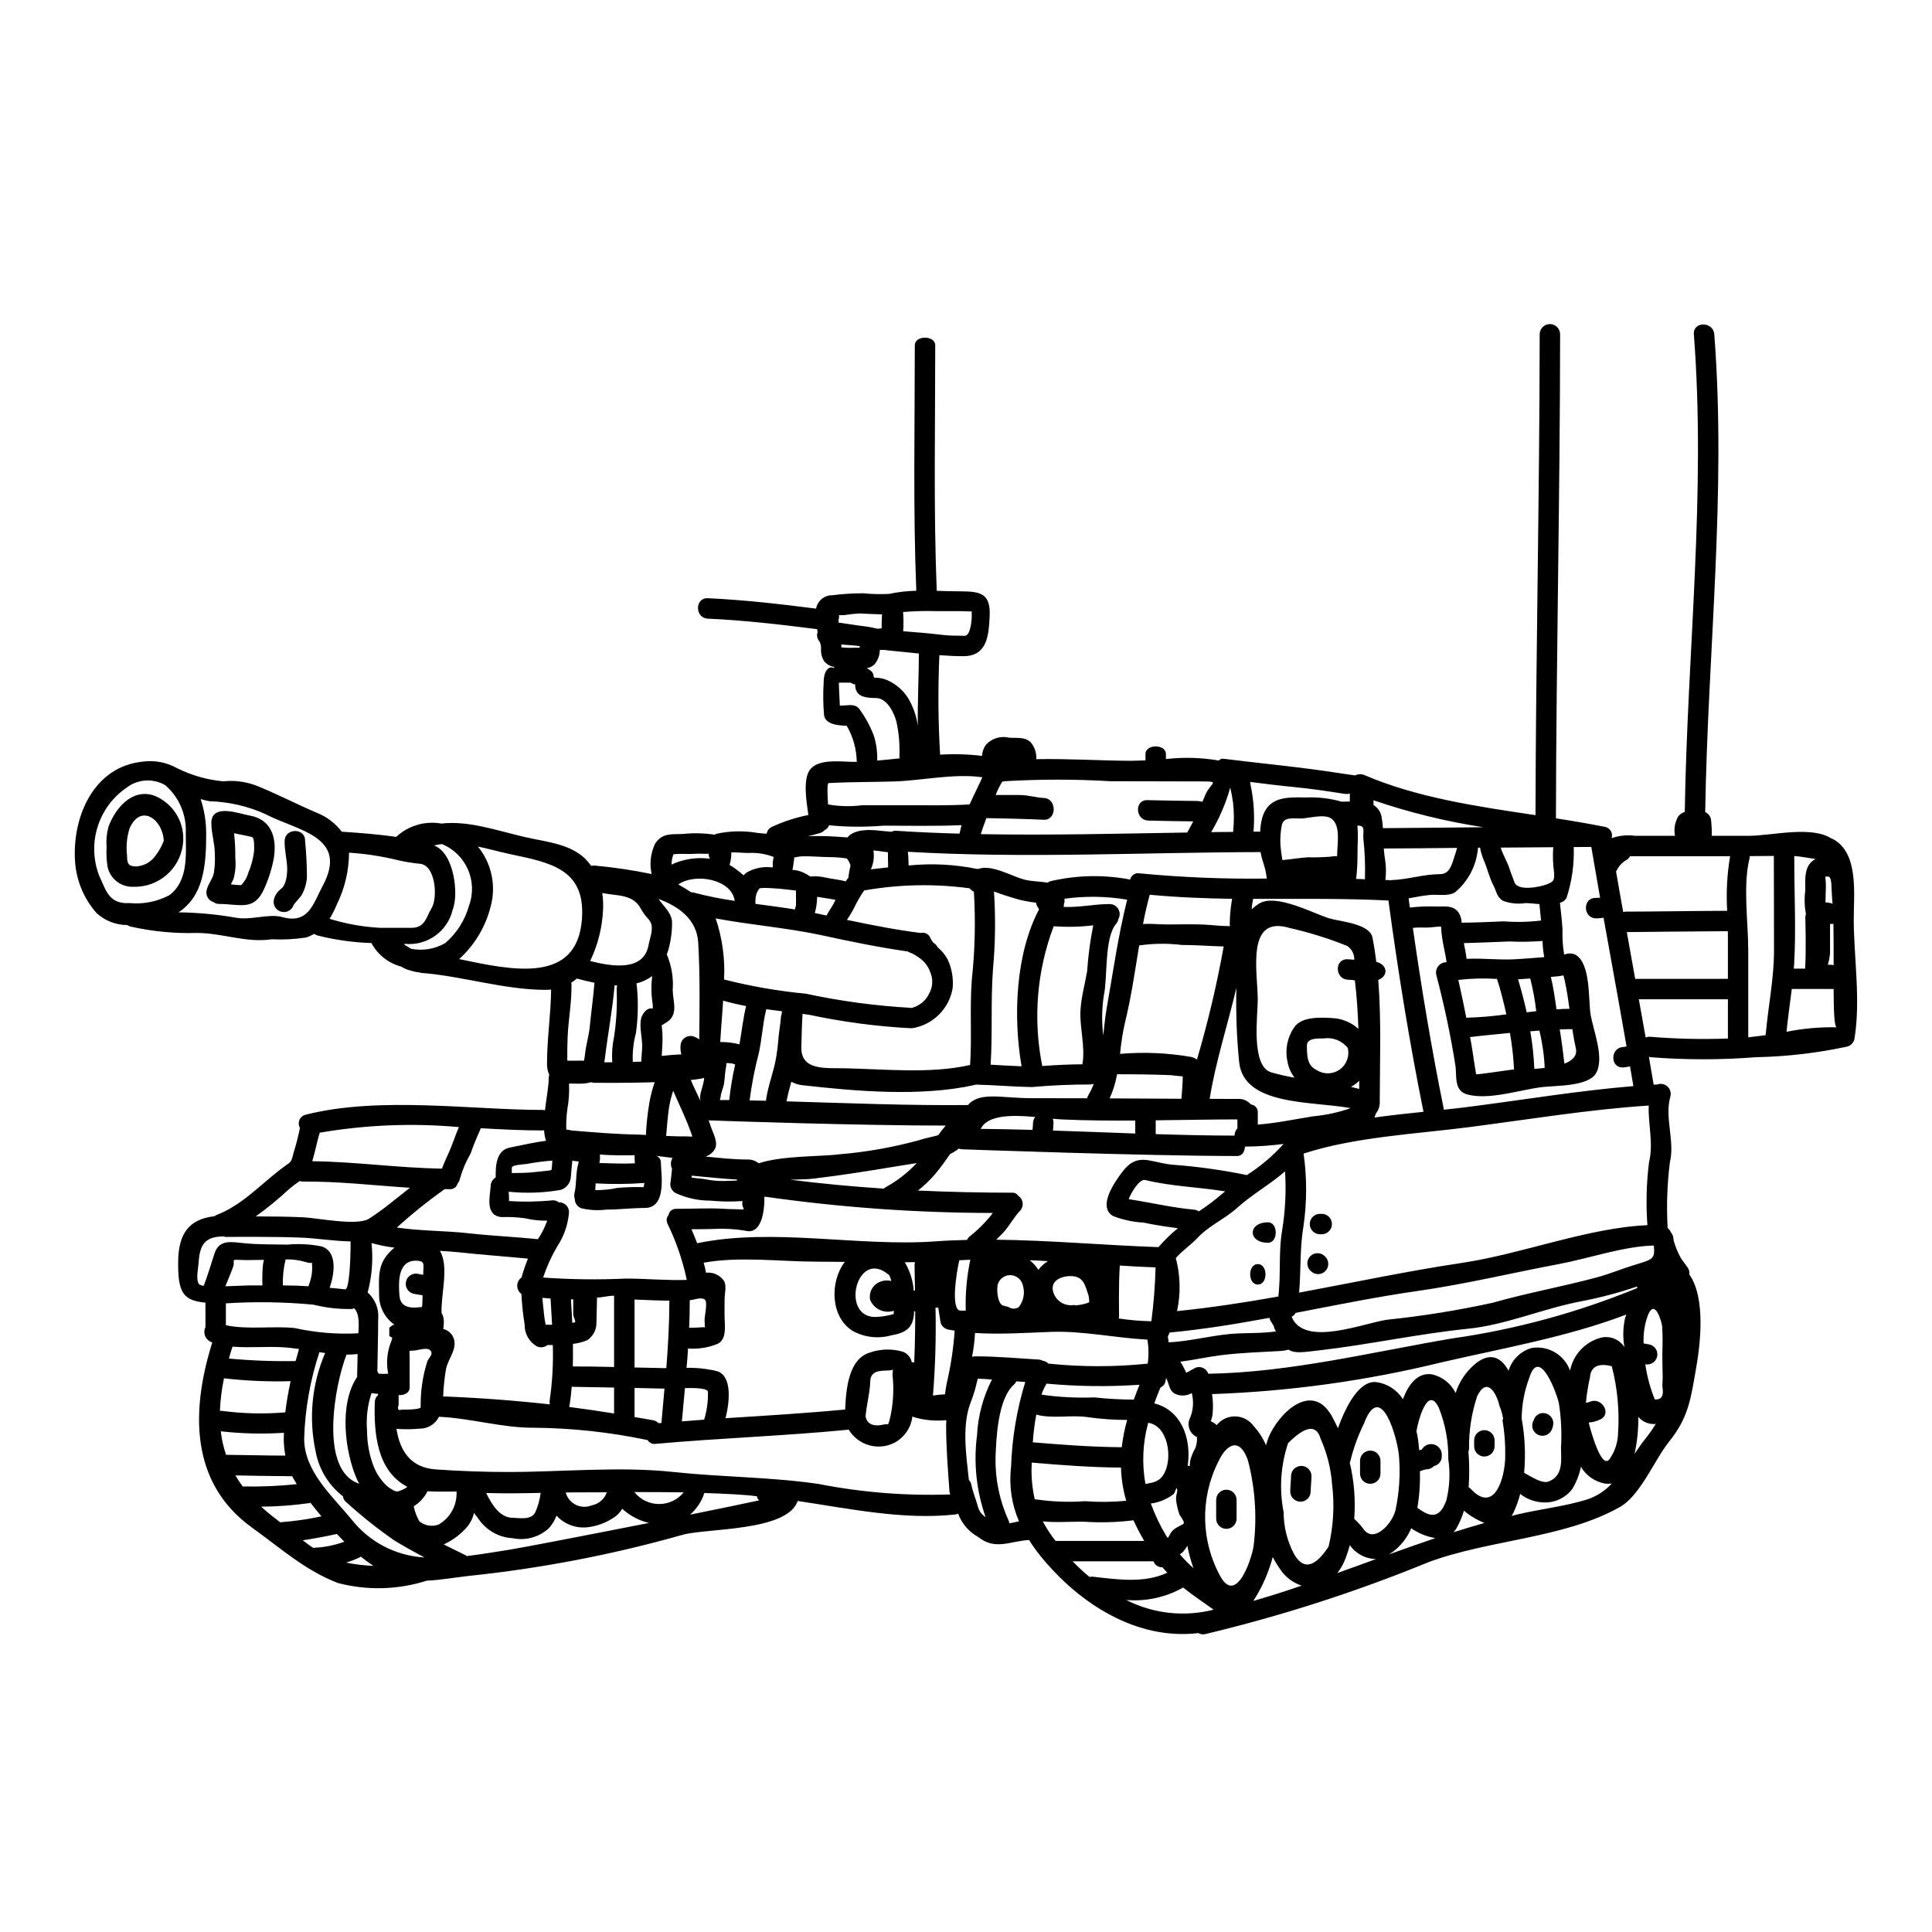 <?xml version="1.0" encoding="UTF-8"?>
<!-- Uploaded to: ICON Repo, www.svgrepo.com, Generator: ICON Repo Mixer Tools -->
<svg fill="#000000" width="800px" height="800px" version="1.1" viewBox="144 144 512 512" xmlns="http://www.w3.org/2000/svg">
 <g>
  <path d="m635.26 387.94c0.078 10.289 1.871 21.363 0.16 31.52-0.246 0.926-0.969 1.648-1.891 1.898-7.953 1.711-16.051 2.652-24.184 2.812-9.309 0.734-18.66 0.734-27.969 0-0.16-0.027-0.242-0.078-0.395-0.105 0.395 2.465 0.836 4.93 1.27 7.391 0.301 0 0.594-0.027 0.918-0.055 0.938-0.348 1.988-0.141 2.727 0.531 0.734 0.676 1.031 1.703 0.77 2.668-1.598 5.512 1.242 11.832-0.133 17.438v-0.004c-0.719 5.777-0.918 11.605-0.594 17.414 0.391 0.285 0.691 0.684 0.859 1.137 0.352 0.395 0.578 0.887 0.648 1.41l0.082 0.754h0.004c0.453 1.59 1.082 3.125 1.867 4.578 0.621 0.977 1.355 1.816 1.969 2.789v0.004c0.293 0.484 0.41 1.059 0.324 1.621 4.469 6.391 2.844 18.957 1.758 25.047-1.383 7.906-1.969 12.863-7.121 19.25-3.938 4.902-7.559 14.246-13.078 17.359-14.867 8.367-34.742 8.613-50.824 14.648v0.004c-19.164 7.848-38.902 14.203-59.043 19.008-0.617 0.141-1.262 0.043-1.812-0.27-16.328 1.949-31.574-7.746-41.891-20.5-1.07-1.332-2.066-2.727-2.977-4.172-5.066 0.301-8.988 2.816-13.488-0.812v0.004c-2.457-1.352-4.34-3.547-5.305-6.176-0.215 0.102-0.445 0.172-0.68 0.215-13.809 1.52-28.023-1.516-41.836-3.57-2.754 8.148-24.34 7.176-30.57 8.984-18.395 5.207-37.199 8.832-56.215 10.832-3.981 0.434-7.773 1.137-11.508 1.301-7.625 2.438-15.785 2.652-23.531 0.625-8.723-3.328-15.301-9.316-22.773-14.676-16.57-11.914-16.168-31.164-10.535-49.094-0.102-0.023-0.199-0.051-0.297-0.082-0.754-0.309-1.344-0.922-1.625-1.684-0.285-0.762-0.238-1.609 0.133-2.336 0-0.051-0.027-0.105-0.027-0.188l-0.004-6.246c-6.012-0.539-7.312-2.785-7.231-10.887 0.082-7.309 2.789-11.238 9.641-12.02 0.152-0.113 0.316-0.215 0.488-0.301 6.441-2.465 11.129-7.5 16.465-11.699 0.922-0.73 1.785-1.355 2.754-2.031 0.969-0.676 1-2.219 1.406-3.328 0.609-1.984 1.113-4 1.52-6.035-0.379-0.664-0.418-1.465-0.105-2.16s0.934-1.199 1.68-1.359c19.656-4.93 43.812-1.246 62.77-1.246 0.215 0 0.395 0.082 0.594 0.082 0.395-3.387 1.027-6.664 0.977-8.422v-0.004c0.008-0.32 0.062-0.641 0.16-0.949-0.438-0.977-0.641-2.043-0.594-3.113 0-6.555 1.027-12.988 1.082-19.496-0.434 0.027-0.867 0.082-1.328 0.082-11.242 0-22.07-3.656-33.172-4.5-0.16-0.023-0.301-0.105-0.461-0.133v0.004c-0.809-0.086-1.605-0.258-2.379-0.512-0.746-0.18-1.461-0.473-2.117-0.871-0.07-0.027-0.137-0.074-0.188-0.133-3.324-0.855-6.156-3.027-7.848-6.016-0.027-0.078-0.027-0.16-0.055-0.238-4.844-0.156-9.652-0.828-14.352-2.008-0.316-0.102-0.617-0.246-0.895-0.43-0.68 0.41-1.41 0.738-2.168 0.973-2.984 0.449-6.004 0.605-9.016 0.461-6.93 1.004-12.914-1.625-19.793-1.68h-0.004c-5.969 0.188-11.934-0.387-17.758-1.707-0.289-0.09-0.562-0.223-0.816-0.391-2.996-0.004-5.883-1.129-8.094-3.148-3.375-3.816-5.387-8.648-5.715-13.73-0.789-11.613 4.82-25.129 17.98-26.426h-0.004c3.144-0.418 6.34 0.199 9.102 1.758 3.82 1.898 7.957 3.07 12.203 3.465 2.894-0.309 5.82 0.055 8.555 1.059 5.359 2.109 10.805 4.957 16.055 7.203 2.695 1.031 5.051 2.793 6.797 5.09 4.469 0.301 9.531 0.648 14.406 1.383v-0.004c3.211-2.996 7.644-4.309 11.969-3.539 7.231-0.812 14.379 1.762 22.148 3.578 5.512 1.27 11.891 1.73 16.031 5.793 0.566 0.59 1.09 1.215 1.574 1.867 0.352-0.113 0.723-0.141 1.086-0.082 5 0.461 9.973 1.203 14.891 2.219-0.598-2.727-0.266-5.578 0.949-8.094 1.969-2.844 4.141-2.383 7.309-2.519 2.805-0.305 5.637-0.238 8.426 0.188 0.16-0.094 0.332-0.176 0.512-0.242 3.543-0.773 7.203-0.852 10.781-0.242 0.758 0.105 1.621 0.16 2.516 0.238l-0.004 0.004c0.113-0.777 0.602-1.445 1.305-1.789 3.109-1.449 6.379-2.519 9.746-3.191-0.539-3.793-1.594-10.047 0.758-12.402 2.652-2.656 8.559-1.598 11.672-1.68h0.395c-0.051-3.363-0.965-6.652-2.66-9.559-2.363-0.082-5.656-0.355-6.012-2.848l0.004 0.004c-0.25-2.863-0.285-5.742-0.105-8.609 0-3.223 1.434-4.5 2.598-3.871 0.082-0.082 0.215-0.164 0.301-0.242l-0.004-0.004c-1.164-0.148-2.215-0.777-2.894-1.734-0.562-1.043-0.801-2.231-0.68-3.41-0.012-0.418-0.094-0.828-0.242-1.219-0.066-0.125-0.125-0.258-0.168-0.395-0.625-0.68-0.824-1.648-0.508-2.519-0.062-0.25-0.109-0.504-0.137-0.758-9.59-1.215-19.363-2.363-28.949-2.785-3.496-0.164-3.496-5.578 0-5.414 9.504 0.434 19.172 1.543 28.676 2.754v-0.004c0.383-2.078 2.215-3.578 4.328-3.543 2.711-0.344 5.441-0.516 8.176-0.512 2.269 0.219 4.547 0.273 6.824 0.164 2.379-0.504 4.801-0.785 7.231-0.84-0.871-21.648-0.395-43.691-0.395-65.043 0-2.707 5.414-2.707 5.414 0 0 21.363-0.461 43.406 0.395 65.066 2.215 0.055 4.383 0.137 6.473 0.137 5.305 0 7.824 0.73 7.555 6.555-0.242 5.332-0.727 10.629-6.988 10.629-2.113 0-4.223-0.109-6.336-0.273-0.395 8.789-0.332 17.59 0.191 26.371 3.703-0.234 7.418-0.125 11.102 0.324 0.062-1.051 0.418-2.066 1.027-2.926 1.539-1.723 3.906-2.453 6.148-1.895 1.871 0.137 4.551-0.297 5.875 1.41v-0.004c0.961 1.211 1.438 2.738 1.328 4.281 8.207-0.16 16.816 0.395 24.887 0.434 1.133 0 1.355-0.051 4.059-0.105v-1.68c0-2.707 5.414-2.707 5.414 0v1.332-0.008c4.672-0.535 9.395-0.402 14.027 0.395 0.434-0.355 0.543-0.57 1.328-0.461 10.207 1.27 20.555 2.219 30.73 3.816 1.625 0.242 2.957 0.434 4.062 0.594v0.004c0.758-0.402 1.652-0.445 2.441-0.109 13.996 6.016 29.867 8.316 45.355 10.629 0.082-42.484 1.082-84.941 1.109-127.43 0-1.496 1.211-2.711 2.707-2.711 1.496 0 2.707 1.215 2.707 2.711-0.027 42.758-1.027 85.516-1.109 128.27 4.359 0.676 8.691 1.406 12.887 2.246 0.676 0.102 1.27 0.492 1.633 1.07 0.359 0.578 0.445 1.285 0.238 1.934 2-0.688 4.133-0.902 6.231-0.621h10.559c-0.352-1.797-0.023-3.66 0.922-5.227 0.453-0.508 1.031-0.891 1.676-1.109 0.648-42.27 5.66-84.16 2.41-126.56-0.27-3.496 5.148-3.469 5.414 0 3.25 42.402-1.758 84.348-2.41 126.62h0.004c0.836 0.371 1.422 1.148 1.543 2.059 0.156 1.402 0.219 2.812 0.188 4.223h9.695c6.203 0 16.734-2.785 22.098 0.758 0.109 0.027 0.16 0.027 0.242 0.051 7.09 3.711 5.543 14.801 5.598 21.633zm-17.816 29.488c4.391-0.875 8.867-1.273 13.348-1.18-0.703-0.023-0.84-4.277-0.867-10.156h-11.086c-0.477 3.785-1.016 7.574-1.395 11.336zm12.484-17.629c0.027-3.574 0-7.363-0.055-10.965-0.234 0.023-0.473 0.031-0.707 0.027-0.062 0.004-0.129-0.004-0.188-0.027v7.934c-0.113 0.988-0.301 1.969-0.566 2.926 0.262 0.004 0.523-0.004 0.785-0.027 0.25 0.012 0.492 0.059 0.73 0.133zm-0.242-16.328c-0.133-0.027-0.297-4.035-0.328-4.441v0.004c0.004-0.703-0.078-1.402-0.246-2.086-0.074-0.168-0.164-0.332-0.266-0.488-0.215-0.242-0.461-0.16-1.137-0.133h-0.004c0.168 1.211 0.215 2.434 0.137 3.656 0 1.027-0.055 2.109-0.082 3.148 0.195 0.004 0.395 0.02 0.594 0.051 0.445 0.074 0.891 0.168 1.328 0.289zm-5.769-10.938h-0.004c0.355-0.359 0.77-0.66 1.219-0.891-1.871-0.242-3.762-0.676-5.633-0.789v0.055c0 10.832 0.488 19.145-0.027 28.512-0.023 0.434-0.078 0.84-0.105 1.273h3.004c0.328-4.66 0.055-13.539 0.055-13.539v0.004c0.023-0.34 0.078-0.676 0.16-1.004-0.391-2.035-0.445-4.121-0.16-6.172 0-2.387-0.348-5.566 1.488-7.449zm-9.84-1.625c0-0.027 0.027-0.055 0.027-0.082-2.141 0.027-4.277 0.027-6.418 0.055h-0.004c0.02 0.172 0.008 0.348-0.023 0.516-1.816 7.231-0.355 17.059-0.355 24.504v22.992c1.547-0.16 3.062-0.355 4.606-0.57 0.648-7.477 2.219-14.895 2.219-22.434 0.012-8.242-0.043-16.855-0.043-24.98zm-11.586 0h-26.52c-0.207 0.406-0.523 0.746-0.918 0.977-1.156 0.66-2.086 1.664-2.652 2.871-0.031 0.082-0.082 0.105-0.137 0.16 0.621 3.574 1.242 7.176 1.898 10.75 0.215-0.043 0.43-0.066 0.648-0.078 7.418 0 17.059-0.188 26.914-0.215v-0.004c-0.297-4.832-0.039-9.684 0.773-14.461zm-0.578 48.309v-10.398h-23.613c0.594 3.387 1.219 6.769 1.816 10.133l-0.004-0.004c0.395-0.168 0.824-0.234 1.25-0.191 6.836 0.562 13.699 0.719 20.551 0.461zm0-15.812v-11.277c0-0.434 0-0.895-0.023-1.355-10.156 0.055-24.59 0.215-26.766 0.242 0.727 4.113 1.488 8.266 2.215 12.402zm-17.383 107.85c0.051-0.73 0.082-1.461 0.105-2.191-0.055-2.191-0.105-4.387-0.105-6.609h0.004c0.102-2.344 0.086-4.695-0.055-7.039-0.109-1.004-1.816-7.312-3.684-3.09-0.934 2.453-1.348 5.07-1.219 7.691 0.539 0.082 1.082 0.188 1.621 0.301 1.406 0.359 2.273 1.77 1.953 3.188-0.32 1.414-1.707 2.32-3.133 2.039 0.461 3.195 1.305 6.32 2.516 9.312 1.816 0.164 2.496-1.023 1.984-3.598zm-1.734 10.102c-1.754 0.184-3.488-0.516-4.625-1.867 0.043 3.293-0.293 6.582-1 9.801 0.973-1.461 1.969-2.898 2.977-4.144h-0.004c0.965-1.203 1.844-2.469 2.637-3.785zm-5.984-42.023c5.062-1.598 5.848-1.465 5.473-5.254-7.988 0.164-17.387 3.469-25.266 4.93-12.676 2.387-24.562 5.281-37.422 7.125-10.801 1.543-21.527 3.734-32.25 5.793v-0.004c-0.227 0.449-0.598 0.812-1.055 1.027 0.164 0.301 0.301 0.598 0.434 0.871 4.039 6.66 18.145 1.027 24.672-0.055l-0.004-0.004c9.477-0.977 18.887-2.484 28.191-4.523 9.207-2.625 18.574-4.277 27.754-6.769 3.231-0.859 6.293-2.172 9.461-3.137zm4.223-27.457c1.18-4.871-0.301-9.992-0.105-14.895-15.789 1.031-31.883 3.684-47.523 5.715-13.812 1.785-30.438 2.598-43.949 7.016l0.004-0.004c0.918 6.43 0.898 12.957-0.051 19.383-0.977 5.769-0.625 11.648-1.137 17.469 14.434-2.68 28.809-5.742 43.324-7.906 15.922-2.41 33.336-9.316 48.984-9.965h-0.004c-0.41-5.606-0.262-11.238 0.445-16.812zm-3.191 33.496v-0.434l0.004-0.004c-4.805 1.641-9.719 2.945-14.707 3.902-10.047 1.871-19.906 6.254-30.059 7.285-13.215 1.352-26.293 4.219-39.477 5.738-4.473 0.543-6.555 0.84-8.125-0.188v-0.004c-0.664 0.191-1.344 0.309-2.031 0.352-5.281 0.301-10.559 0.461-15.789 1.109-3.684 0.461-7.231 1.27-10.855 1.734l0.004 0.004c0.598 0.934 1.117 1.922 1.543 2.945 0.703-0.395 1.383-0.727 2.082-1.137 0.664-0.414 1.48-0.5 2.219-0.23 0.734 0.27 1.305 0.867 1.543 1.613 21.719-0.352 43.273-5.738 64.551-9.34 16.852-2.398 33.34-6.879 49.086-13.348zm-0.977-53.531c-0.301-1.73-0.594-3.492-0.895-5.227-0.594 0.109-1.18 0.215-1.816 0.273-3.496 0.188-3.469-5.254 0-5.414 0.301-0.027 0.594-0.105 0.895-0.16-1.969-11.371-4.062-22.719-6.094-34.094l0.008-0.008c-0.637 0.105-1.277 0.16-1.922 0.164-3.496 0.055-3.762-5.359-0.277-5.414 0.395 0 0.844-0.027 1.273-0.055-0.789-4.496-1.574-8.988-2.332-13.457-1.543 0-3.109 0.027-4.656 0.027h0.004c0.156 4.582-0.492 9.152-1.918 13.512-0.387 0.637-1.012 1.094-1.738 1.27 0.215 2.363 0.566 4.684 0.676 7.086h0.004c-0.074 2.199 0.07 4.402 0.43 6.578 0.133-0.027 0.242-0.027 0.395-0.051 0.871-0.305 1.828-0.246 2.652 0.16 4.008 2.363 3.356 11.727 3.938 15.648 0.652 4.227 3.844 11.699 1.438 15.789-2.031 3.469-10.832 3.223-14.027 3.602-5.793 0.621-14.168 3.574-20.074 1.969-3.543-0.973-2.754-4.762-3.117-7.582-1.289-8.113-2.988-16.16-5.09-24.102-0.184-0.824 0.02-1.688 0.551-2.344 0.535-0.652 1.34-1.027 2.184-1.012-0.273-2.086-0.84-4.117-1.137-6.227-0.18-1.066-0.289-2.144-0.328-3.227-1.027 0-2.137 0.188-2.949 0.242-1.41 0.109-3.09-0.105-4.523 0.133 2.297 16.086 5.008 32.309 8.23 48.172 2.273-0.238 4.551-0.512 6.769-0.789 14.328-1.84 28.949-4.273 43.438-5.469zm-2.164 61.332c0.105-0.27 0.184-0.539 0.297-0.812-15.785 6.012-32.629 8.883-49.094 12.703v-0.004c-19.895 4.867-40.238 7.68-60.707 8.391 0.254 1.594 0.316 3.215 0.188 4.824-0.059 0.812-0.234 1.613-0.516 2.379 0.191 0.082 0.355 0.164 0.543 0.242 0.027 0 0.027 0.027 0.082 0.055v0.004c0.117 0.062 0.227 0.133 0.328 0.215 0.227 0.137 0.426 0.312 0.594 0.516 1.203-1.516 3.051-2.379 4.988-2.324 1.934 0.051 3.734 1.012 4.852 2.594 1.371 1.484 2.469 3.199 3.25 5.062 0.215-0.703 0.395-1.383 0.652-2.031 2.465-6.148 11.289-15.109 16.68-5.902 0.617 1.086 1.18 2.246 1.73 3.414 2.109-5.902 5.684-12.699 10.129-12.238 2.918 0.391 5.512 2.055 7.086 4.547 1.438-3.84 3.816-7.121 7.637-6.606 2.758 0.594 5.094 2.418 6.336 4.957 1.008-3.168 2.941-5.961 5.555-8.02 4.035-3.004 6.742-1.027 8.473 2.113 0.887-2.938 3.215-5.215 6.172-6.035 4.379-0.68 8.625 1.84 10.129 6.008 0.812-4.188 3.93-7.555 8.043-8.691 2.43-0.656 5.008 0.344 6.359 2.465-0.457-2.598-0.387-5.258 0.203-7.828zm-1.914 30.816c0.422-6.027-0.137-12.078-1.652-17.926-3.656-0.949-5.606 0.164-5.793 3.035-0.328 1.301-0.57 2.926-0.789 4.25-0.078 0.621-0.188 1.488-0.27 2.41h0.004c0.359-0.051 0.711-0.145 1.055-0.273 3.148-1.383 5.902 3.277 2.707 4.688-0.949 0.469-1.98 0.742-3.035 0.812 0.676 2.707 3.543 12.941 5.66 9.504 1.301-1.926 2.035-4.18 2.113-6.5zm-1.625 13.133c-0.672 0.125-1.359 0.125-2.031 0-2.59-0.527-4.836-2.133-6.172-4.41-0.418 2.062-1.188 4.043-2.273 5.848-1.684 2.262-4.336 3.598-7.152 3.602-2.414 0.035-4.766-0.758-6.66-2.25-0.445 1.652-1.023 3.262-1.73 4.82-0.168 0.348-0.359 0.684-0.574 1.004 0.621-0.16 1.219-0.328 1.844-0.461 5.984-1.383 12.32-2.086 18.195-3.902 2.516-0.836 4.769-2.301 6.559-4.254zm-12.594-111.24c2.191-0.84 3.492-2.109 3.035-4.141-0.395-1.652-0.652-3.328-0.922-5.012-1.031 0-2.164 0.027-3.332 0.082 0.48 2.922 0.98 6.805 1.227 9.066zm1.355-14.539c-0.352-2.492-0.703-4.984-1.242-7.445-0.137-0.594-0.277-1.055-0.355-1.406l-0.004-0.004c-0.52 0.109-1.047 0.191-1.574 0.246l-1.758 0.16c0.676 2.785 1.082 5.688 1.492 8.586 1.117-0.086 2.281-0.113 3.445-0.141zm-2.246 116.41h-0.004c0.242-3.945 0.059-7.902-0.543-11.809-0.566-2.707-5.25-15.488-7.906-6.66h-0.004c-1.27 3.414-1.938 7.023-1.965 10.668 0.863 4.734 1.082 9.562 0.652 14.355 1.754 0.922 4.723 3.004 6.527 2.297 3.973-1.598 3.246-5.797 3.246-8.855zm-3.844-149.36c1.969-0.758 2.059-1.031 2.031-3.062h-0.008c-0.32-2.258-0.402-4.539-0.234-6.812-4.629 0.027-9.285 0.051-13.918 0.105 0.539 1.871 1.73 3.711 2.301 5.512 0.352 1.18 0.84 2.246 1.242 3.387 0.598 2.844 6.828 1.543 8.586 0.867zm-3.223 48.879c0.949-0.082 1.871-0.164 2.754-0.273h-0.008c-0.145-3.332-0.617-6.644-1.406-9.883-0.812 0.051-1.598 0.133-2.41 0.188 0.57 3.293 0.926 6.621 1.07 9.961zm2.629-29.625-0.008-0.004c-0.25-1.414-0.406-2.844-0.461-4.277-2.918 0.223-5.848 0.266-8.773 0.133-3.734 0.164-10.344 0.395-12.074 0.438 0.297 1.379 0.566 2.754 0.727 4.168 4.445-0.242 9.102 0.395 13.27 0.082 2.465-0.148 4.883-0.332 7.32-0.543zm-0.844-9.695c-0.16-1.438-0.297-2.898-0.434-4.356-1.488-0.109-2.871-0.273-3.652-0.273l-0.004-0.004c-2.016 0.324-4.078 0.121-5.988-0.598-1.703-0.973-1.703-2.516-2.57-4.113-1.031-1.969-1.598-4.469-2.492-6.555v0.004c-0.477-1.094-0.824-2.238-1.031-3.414h-0.539c-0.352 4.617-2.559 8.898-6.121 11.859-1.898 1.113-4.578 0.461-6.66 0.676-1.898 0.164-3.766 0.57-5.609 0.895 0.109 0.816 0.215 1.625 0.328 2.441 2.43-0.281 4.875-0.371 7.312-0.273 2.031 0 4.113-0.328 5.512 1.461 0.578 0.836 0.887 1.824 0.895 2.84 0.055 0 0.109-0.023 0.16-0.023 2.707 0 7.231-0.188 11.047-0.355l0.004 0.004c3.281 0.254 6.578 0.18 9.848-0.223zm-3.816 24.316c0.844-0.105 1.703-0.188 2.547-0.297h-0.008c-0.336-2.922-0.871-5.812-1.598-8.66-1.055 0.082-2.137 0.133-3.223 0.215 0.848 2.832 1.637 5.758 2.281 8.734zm-13.402 16.43c0.676 0.109 10.047-1.383 10.047-1.27h0.004c-0.152-3.254-0.516-6.492-1.086-9.695-4.414 0.434-8.312 0.812-10.586 1.109 0.16 0 1.445 9.02 1.621 9.855zm7.719 101.33c0.07-3.246-0.176-6.492-0.73-9.691 0-0.082 0.16-0.16 0.16-0.273v-0.137c-0.172-1.117-0.48-2.207-0.922-3.25-0.867-3.707-3.387-7.906-5.957-2.652h0.004c-1.484 4.5-2.211 9.211-2.141 13.945-0.012 0.227-0.066 0.445-0.164 0.652 0.25 3.168 0.27 6.356 0.055 9.527 0.18 0.086 0.34 0.195 0.484 0.328 6.231 6.852 9.129-2.547 9.211-8.449zm0.301-117.22c-0.707-3.148-1.574-6.691-2.492-9.395h-0.137c-3.367-0.203-6.75-0.117-10.102 0.27 0.758 3.301 1.465 6.719 2.113 10.02 3.555-0.094 7.098-0.391 10.617-0.895zm-14.031 137.26c2.754-0.871 5.477-1.68 8.234-2.465-1.98-0.785-3.816-1.883-5.445-3.25-0.48 1.602-1.133 3.144-1.949 4.606-0.234 0.402-0.52 0.773-0.84 1.109zm0.977-181.37c-6.473 0.078-12.941 0.133-19.414 0.16 0.055 0.98 0.16 1.957 0.324 2.926 0.285 1.793 0.312 3.617 0.082 5.414 0.324 0.027 0.648 0.027 0.949 0.027v0.004c0.102 0.035 0.211 0.062 0.32 0.078 0.121-0.016 0.242-0.039 0.355-0.078 4.328-0.137 8.418-1.543 12.781-1.574 1.969 0 2.754-1.246 3.441-3.25 0.402-1.27 0.836-2.465 1.16-3.707zm-2.844 172.89c0.879-3.57 1.051-7.277 0.512-10.91 0.066-4.633-0.777-9.234-2.488-13.543-3.008-6.391-5.555 3.684-5.961 6.148h0.004c0.336 1.387 0.551 2.801 0.648 4.223 0.027 0.273 0.055 0.516 0.082 0.789 0.188-0.051 0.488-0.051 0.676-0.105 0.594-1.113 1.852-1.695 3.082-1.434 1.234 0.266 2.141 1.312 2.227 2.57v0.676c-0.004 1.207-0.852 2.25-2.031 2.492-0.527 0.562-1.262 0.887-2.031 0.895-0.387 0.027-0.762 0.125-1.109 0.293-0.199 0.09-0.41 0.156-0.625 0.195 0.102 3.254-0.125 6.508-0.676 9.719l0.16 0.082c3.336 2.488 5.789 2.809 7.531-2.09zm-16.816-178.12c8.879-0.055 17.734-0.16 26.621-0.242v-0.004c-9.902-1.516-19.648-3.91-29.125-7.144 0 0.395 0.027 0.812 0.027 1.27 1.207 0.73 2.004 1.984 2.164 3.387 0.156 0.902 0.262 1.816 0.312 2.734zm13.918 188.14c-2.309-0.371-4.5-1.262-6.418-2.602-1.035 2.469-2.707 4.617-4.844 6.227-0.395 0.273-0.73 0.488-1.082 0.707 4.109-1.488 8.199-2.926 12.344-4.332zm-10.629-7.203h0.004c1.027-4.727 1.359-9.582 0.977-14.406-0.301-4.523-4.766-20.715-9.289-8.746-1.562 3.164-2.769 6.484-3.602 9.914-0.039 0.156-0.094 0.312-0.164 0.457 1.16 4.875 1.559 9.898 1.184 14.891 0.84 0.758 1.609 1.594 2.297 2.492 2.894 4.445 7.875-1.543 8.57-4.602zm-5.562-104.25c4.356-0.594 8.719-1.082 13.023-1.516-3.734-18.469-6.769-37.34-9.289-55.996-11.859-0.598-23.855-0.395-35.848-0.434-0.211 0.918-0.344 1.848-0.395 2.789 0.625-0.621 1.324-1.16 2.086-1.602 4.469-2.625 14.273 2.684 18.5 3.984 2.68 0.812 10.695 1.379 11.414 5.035 0.434 2.113 0.758 4.277 1.027 6.477 3.062 0.789 3.223 3.762 0.52 4.789 0.863 10.887 0.395 22.234 0.395 32.223 0.066 1.156-0.301 2.297-1.031 3.195-0.098 0.367-0.23 0.719-0.402 1.055zm0.461 117v0.004c-2.781-0.027-5.375-1.402-6.957-3.684-0.395 1.445-0.871 2.867-1.438 4.254-0.48 1.133-1.117 2.195-1.898 3.148 3.441-1.199 6.852-2.473 10.293-3.719zm-2.953-180.15v0.004c0.113-3.652-0.031-7.309-0.434-10.941-0.082-1.648 0.594-3.273-1.328-3.273h-0.242c0.273 2.652 0 5.742 0.027 8.043v-0.004c-0.004 2.035-0.121 4.07-0.352 6.094 0.785 0 1.543 0.055 2.328 0.082zm-1.516 55.566v-2.164c-0.637 0.66-1.375 1.207-2.191 1.625 0.715 0.16 1.461 0.352 2.191 0.543zm-0.215-15.922c-0.16-4.199-0.395-8.422-0.922-12.676v-0.16 0.004c-0.598-0.113-1.203-0.176-1.812-0.188-3.469-0.055-3.711-5.473-0.215-5.414 0.648 0.023 1.27 0.078 1.867 0.133l-0.004-0.004c0.035-1.453-0.664-2.832-1.867-3.656-4.961-1.996-10.078-3.59-15.297-4.766-11.648-3.519-8.445 11.676-8.422 19.039 0.027 3.844-1.922 17.629 3.574 19.223h-0.004c2.031 0.582 4.094 1.051 6.176 1.41-0.957-1.246-1.598-2.703-1.867-4.25-0.695-3.133-0.059-6.41 1.758-9.055 2.004-3.113 7.691-2.652 10.805-2.438 2.316 0.262 4.496 1.242 6.231 2.801zm-2.273-60.25v-2.195c0 0.242-1.086 0.273-1.844 0.109-4.277-0.676-8.098-1.246-12.375-1.68-4.09-0.395-8.152-0.895-12.203-1.41 0.027 0.301 0.082 0.57 0.133 0.867l0.004 0.004c0.848 4.031 1.102 8.164 0.758 12.27v0.027h1.766c0.051-1.16 0.215-2.312 0.48-3.441 1.547-5.766 6.336-5.738 11.535-5.606h0.004c3.234-0.16 6.473 0.215 9.582 1.109 0.695 0 1.426-0.027 2.16-0.051zm-8.719 71.219c1.875 1.176 4.277 1.094 6.07-0.203 1.797-1.297 2.629-3.551 2.102-5.699-1.535-1.938-3.996-2.902-6.441-2.519-1.27 0.027-4.418-0.215-4.387 1.898 0.027 2.594-0.031 5.254 2.656 6.523zm5.359-56.738c-0.027-3.195 1.109-8.203-1.652-10.016-1.926-1.246-5.957 0.051-8.125 0.051-1.895 0-4.496-0.488-4.898 1.816v-0.004c-0.336 1.73-0.453 3.496-0.355 5.258 0.082 1.082 0.273 2.492 0.516 3.938 2.25-0.164 4.469-0.598 6.715-0.73v-0.004c2.016 0.051 4.031-0.004 6.043-0.164 0.578-0.125 1.168-0.172 1.758-0.145zm-6.391 68.953c3.398-0.305 6.746-1.035 9.965-2.168-10.266-1.895-28.273-0.539-29.543-12.16-0.652-6.559-0.895-13.152-0.73-19.738-2.305 9.84-5.512 19.578-7.086 29.434 2.516 0.027 4.984 0.027 7.336 0.027h0.004c1.367-0.125 2.707 0.422 3.602 1.465 0.992 0.109 1.758 0.922 1.812 1.918v3.414c4.938-0.379 9.762-1.41 14.641-2.191zm4.117 114.03v-0.004c1.305-5.438 1.617-11.07 0.918-16.625-0.312-4.133-1.34-8.184-3.031-11.969-1.109-3.844-3.981-3.441-8.613 1.18-1.977 5.894-2.387 12.203-1.18 18.305 0 3.809 0.922 7.562 2.684 10.941 2.445 4.43 5.519 3.82 9.223-1.832zm-12.32-83.699v-0.004c0.855-5.199 1.117-10.48 0.785-15.742-4.035 3.519-8.691 6.066-12.781 9.746-3.25 2.926-7.531 4.723-10.477 7.961-1.465 1.574-4.094 3.414-5.688 5.281 1.223 4.594 1.332 9.41 0.324 14.055 8.988-0.922 17.93-2.273 26.836-3.871 0.723-5.785 0.023-11.688 1-17.43zm5.191 94.039c-2.269-0.734-4.234-2.199-5.582-4.172-0.777-1.082-1.473-2.223-2.082-3.406-0.191 0.754-0.395 1.488-0.648 2.164-1.078 3.344-2.59 6.531-4.5 9.477 4.293-1.246 8.562-2.598 12.812-4.062zm-6.844-67.367c-0.109-0.215-0.215-0.434-0.328-0.676-0.109-0.23-0.18-0.477-0.215-0.73-0.395-0.703-0.812-1.305-0.922-1.52-0.113-0.211-0.188-0.438-0.219-0.676-8.77 1.625-17.602 3.062-26.48 3.902-0.16 0.352-0.273 0.73-0.434 1.055 0 0.016-0.012 0.027-0.027 0.027 0.102 0.5 0.172 1.004 0.219 1.516 5.445-0.27 10.805-1.703 16.246-2.219 3.789-0.355 8.23-0.086 12.16-0.68zm-2.41-120.01c-0.328-3.305-1.305-4.684-1.629-7.016-30.812 0.055-62.582 1.73-93.473-0.082v0.055c0.137 1.18 0.16 2.363 0.191 3.574 6.113-0.617 12.285-0.297 18.305 0.949 3.738-1.355 8.801 1.871 12.457 2.812 1.844 0.461 4.117 0.461 6.09 0.789 0.176-0.148 0.379-0.27 0.598-0.352 6.981-1.656 14.234-1.816 21.281-0.465 0.23-1.133 1.328-1.867 2.465-1.648 11.203 1.07 22.461 1.531 33.715 1.379zm-3.387 176.04v-0.004c0.801-7.32 0.258-14.723-1.598-21.852-2.113-6.121-5.606-4.551-7.871 0.395-4.867 9.66-4.613 21.109 0.676 30.543 4.406 7.594 8.684-6.137 8.793-9.09zm7.848-105.71h0.004c-3.394 0.441-6.812 0.676-10.234 0.703-0.078 1.301-0.73 2.492-2.004 2.492-24.371 0-73.113-1.785-73.113-1.785-0.242-0.02-0.48-0.086-0.703-0.191-0.723 0.566-1.504 1.055-2.328 1.461-1.18 1.707-2.414 3.441-3.738 5.039-1.426 1.711-3.031 3.262-4.789 4.629 8.531 0.395 16.926 0.57 25.102 0.57 0.59-0.016 1.145 0.285 1.457 0.785 0.664 0.434 1.102 1.137 1.191 1.926 0.086 0.785-0.18 1.57-0.73 2.137-1.703 1.785-2.812 4.062-4.519 5.848-0.57 0.594-1.137 1.18-1.73 1.758 14.293 0.164 28.457 1.465 42.969 1.969v0.004c1.574-1.812 3.293-3.488 5.144-5.012-3.059-0.395-6.144-0.867-9.125-1.492h0.004c-2.758-0.152-5.469-0.738-8.043-1.73-4.227-2.465 0.484-9.055 2.191-11.371 4.168-5.742 7.258-2.926 13.383-2.246v-0.004c6.68 0.48 13.316 1.402 19.875 2.758 3.602-2.301 6.879-5.074 9.742-8.25zm-12.238-4.141v-2.363c-6.527 0-13.973 0.16-21.648 0.242v3.656c6.961 0.215 13.918 0.395 20.879 0.395l0.004 0.004c0.008-0.719 0.281-1.41 0.77-1.938zm-1.137-78.637h0.004c0.273-2.559 0.266-5.137-0.023-7.691-0.191-1.355-0.438-2.68-0.734-3.981h-0.004c-1.152 4.144-2.856 8.113-5.062 11.809 1.969-0.023 3.902-0.051 5.848-0.051 0.004-0.035-0.023-0.062-0.023-0.09zm-0.895 24.371h0.004c0.031-2.199 0.242-4.391 0.625-6.555-7.312-0.109-14.598-0.395-21.828-1.082-0.699 2.57-1.301 5.172-1.785 7.769 2.113-0.16 4.387 0.109 6.418 0.109 3.734 0 7.531-0.164 11.266 0.133 1.73 0.133 3.438 0.301 5.199 0.301 0.078 0 0.133 0.023 0.188 0.023-0.062-0.23-0.09-0.465-0.082-0.703zm-1.969 71.594c0.242-0.215 0.516-0.395 0.754-0.621-7.012-1.137-14.168-1.301-21.172-3.004-1.52-0.395-3.711 3.273-4.383 5.062l0.395 0.082 0.004-0.004c0.238 0.051 0.484 0.086 0.727 0.109 5.359 0.867 10.754 2.113 16.191 2.602h0.004c0.453 0.039 0.895 0.199 1.27 0.457 2.172-1.422 4.246-2.988 6.207-4.691zm-4.684-105.25c1.301-3.574 4.359-4.008-0.328-4.008-8.207 0-16.41-0.02-24.613-0.055h0.008c-9.355-0.555-18.73-0.555-28.086 0-0.191 0.055-0.391 0.082-0.594 0.082-0.703 1.129-1.293 2.328-1.758 3.574h6.414c2.191 0 4.199 0.676 6.363 0.789 3.492 0.16 3.441 5.926-0.055 5.766-4.328-0.215-12.203-0.395-15.188-0.434-0.594 1.598-1.137 3.086-1.492 4.25 18.195 0.328 36.531-0.133 54.711-0.434 0.543-0.977 1.086-1.949 1.598-2.953-2.926-0.027-7.871-0.105-11.887-0.215-3.492-0.078-3.762-5.512-0.273-5.414 4.445 0.109 10.316 0.215 13.023 0.215h0.004c0.531 0.008 1.059 0.082 1.574 0.215 0.195-0.465 0.383-0.926 0.574-1.383zm-2.035 69.699c2.91-9.855 5.273-19.863 7.086-29.977-3.684-0.082-7.367-0.395-11.047-0.395h-0.004c-3.727-0.453-7.496-0.418-11.211 0.105-0.027 0.027-0.078 0-0.133 0.027-1.137 6.797-2.086 13.617-3.734 20.309h-0.004c-0.629 2.773-1.074 5.586-1.328 8.422 6.289-0.539 12.625-0.266 18.844 0.812 0.547 0.137 1.066 0.371 1.531 0.695zm-0.434 102.98c0.355-0.941 0.504-1.949 0.434-2.953-0.953-0.422-1.688-1.223-2.023-2.211-0.336-0.988-0.242-2.074 0.262-2.988 0.801-2.055 0.938-4.309 0.391-6.441-1.406 0.809-3.125 0.859-4.574 0.133-1.301-0.84-1.379-2.113-1.898-3.414-0.078-0.215-0.184-0.461-0.324-0.754-0.055 0.297-0.105 0.566-0.16 0.84v-0.004c-0.121 0.773-0.633 1.43-1.355 1.734-0.594 1.41-1.137 2.816-1.625 4.199 6.906 1.703 9.75 8.797 8.938 15.895-0.027 0.215-0.082 0.434-0.109 0.648h0.594c-0.012-0.434 0.016-0.871 0.086-1.301 0.289-1.188 0.75-2.328 1.367-3.383zm-18.305 40.238c7.148 3.637 15.379 4.551 23.152 2.57-2.754-2-5.469-3.762-8.07-5.871v-0.004c-4.582 2.598-9.836 3.746-15.082 3.305zm17.816-8.422v-0.004c-0.691-1.938-1.238-3.93-1.625-5.953-0.055 0.078-0.109 0.188-0.188 0.324-0.316 0.527-0.688 1.02-1.109 1.461-0.242 0.188-0.461 0.352-0.676 0.488h-0.004c1.113 1.312 2.316 2.543 3.602 3.68zm-2.574-11.809c0.027-0.188-0.051-0.352 0-0.516-0.094-0.207-0.199-0.406-0.32-0.598-0.191-0.488-0.789-1.004-0.895-1.52v0.004c-0.402-1.207-0.676-2.449-0.816-3.711v-0.395c0-1.137 0.57-1.926 0.137-2.707-0.438 0.621-0.301 1.18-0.922 1.703l0.004 0.004c-1.73 1.293-3.762 2.125-5.906 2.406 1.07 2.973 2.43 5.832 4.062 8.535 0.109 0.188 0.242 0.324 0.355 0.512 0.078 0 0.133-0.055 0.215-0.055 0.078-0.188 0.27-0.594 0.395-0.789 0.402-0.758 1.012-1.391 1.762-1.812 0.488-0.301 1.031-0.516 1.516-0.812 0.133-0.09 0.273-0.172 0.414-0.246zm-0.27-118.52 0.004-0.004c-0.156-0.004-0.309-0.023-0.461-0.055-0.844-0.055-1.82-0.16-2.656-0.273-4.723-0.188-9.152-0.242-14.297-0.242-0.367 2.211-1.031 4.359-1.969 6.391 6.473 0.055 12.863 0.082 19.035 0.105 0.129-1.969 0.348-3.918 0.348-5.922zm-4.848 105.09c2.168-4.062 0.977-12.512-4.305-13.297-1.453 5.285-1.703 10.828-0.73 16.219 2.059-0.402 3.82-0.566 5.035-2.918zm0.754 26.426c-0.43-0.461-0.863-0.922-1.297-1.434h0.004c-1.043 0.047-2-0.59-2.359-1.574h-21.418c1.406 1.473 2.898 2.856 4.473 4.144 0.266-0.066 0.539-0.098 0.812-0.082 6.523 0.75 13.727 1.816 19.789-1.051zm-4.215-66.637c0.617-4.734 0.984-9.496 1.109-14.27-3.148-0.109-6.336-0.273-9.477-0.488-0.352 4.844-0.191 13.383-0.191 13.383 0 0.242-0.078 0.395-0.078 0.652h-0.004c2.859 0.43 5.746 0.668 8.641 0.723zm-0.977 11.238c0.301-2.113 0.273-4.262-0.082-6.367-8.445-0.43-16.953-2.328-25.344-2.055-6.121 0.215-13.566 0.73-20.336 0.297h-0.004c-0.102 2.117-0.363 4.223-0.785 6.297 0.344-0.078 0.699-0.113 1.055-0.105 5.512 0 10.965 0.516 16.465 0.84v-0.004c0.414 0.012 0.82 0.125 1.18 0.328 0.586 0.066 1.133 0.332 1.547 0.758 8.742 0.91 17.559 0.914 26.305 0.012zm-24.402 46.98 23.48-0.004c-1.043-1.77-1.992-3.594-2.84-5.465-4.266 0.535-8.574 0.668-12.863 0.395-3.684-0.105-7.504 0.273-11.184-0.105v-0.004c0.98 1.816 2.113 3.547 3.387 5.172zm20.711-37.445c0.488-1.328 1.004-2.625 1.52-3.938v-0.004c-8.211 0.562-16.453 0.461-24.645-0.297-0.539 0.926-0.984 1.906-1.328 2.922 4.644 0.664 9.34 0.91 14.031 0.73 3.453 0.379 6.926 0.574 10.402 0.582zm0.395-70.512-0.004-3.441c-6.531 0.027-13.105 0-19.418-0.301-0.703-0.027-1.543-0.109-2.441-0.188h0.004c0.141 0.344 0.207 0.711 0.195 1.082-0.027 0.703-0.082 1.383-0.133 2.059 7.246 0.242 14.531 0.496 21.809 0.785zm-3.578 83.133v-0.008c0.277-2.445 0.758-4.863 1.434-7.231-3.555 0.004-7.106-0.25-10.625-0.758-4.328-0.621-9.184 0.516-13.461-0.648-0.449 2.426-0.758 4.879-0.922 7.34 7.836 0.648 15.66 1.242 23.57 1.297zm1.18 14.168v-0.004c-0.836-2.856-1.301-5.801-1.387-8.773-7.93-0.055-15.742-0.648-23.664-1.328 0 0.461 0 0.867-0.031 1.242v0.004c-0.07 2.856 0.211 5.711 0.844 8.5 0.172 0 0.34 0.008 0.512 0.027 4.242 0.617 8.535 0.773 12.812 0.461 3.629 0.277 7.273 0.238 10.898-0.109zm-4.379-158.12c0.945 0.008 1.816 0.512 2.289 1.332 0.473 0.816 0.477 1.824 0.012 2.644-0.078 0.488-0.293 0.938-0.621 1.301-3.148 3.711-2.191 14.352-3.246 19.066h-0.004c-0.52 3.469-0.566 6.996-0.137 10.477 0.273-2.492 0.516-4.93 0.895-7.121 1.73-9.777 3.035-19.227 5.445-28.867l-0.004 0.004c-5.488-0.922-11.082-1.004-16.598-0.246 0.016 0.242 0.016 0.488 0 0.73-0.012 0.227-0.066 0.449-0.164 0.652 0.027 0.266 0 0.531-0.078 0.785 4.09 0.191 8.176-0.758 12.211-0.758zm-4.231 47.656c-0.312 0.109-0.641 0.164-0.973 0.16-5.117 0-10.234 0.215-15.328 0.676-0.055 0.027-0.109 0-0.16 0l-0.07 0.004c-4.93-0.082-9.84-0.543-14.812-0.648v-0.004c-0.078 0.043-0.16 0.078-0.242 0.109-14.168 3.148-31.305 1.68-45.602 0.055-1.035-0.102-2.039-0.414-2.949-0.922-0.488 1.707-0.949 3.441-1.273 5.199 15.703 0.461 32.273 1.137 48.066 0.977 3.191-3.629 8.852-1.816 16.785-1.816 4.848 0 9.84 0 14.812 0.027 0.043-0.258 0.133-0.508 0.27-0.73 0.586-0.98 1.082-2.016 1.477-3.086zm-1.18 57.84c-0.012-0.59-0.074-1.18-0.195-1.758-0.922-2.789-1.355-5.144-4.762-5.144-2.754 0-5.633 1.434-4.496 4.519l0.004-0.004c0.801 2.211 3.066 3.535 5.387 3.148 0.191 0.023 0.383 0.059 0.566 0.113 0.02-0.004 0.039-0.016 0.055-0.027 1.043-0.094 2.07-0.312 3.062-0.652 0.121-0.074 0.246-0.141 0.379-0.195zm-0.57-87.656c0.273-4.098 0.816-8.172 1.625-12.199-3.477 0.418-6.988 0.5-10.48 0.238-4.477 11.816-5.527 24.66-3.031 37.047 3.543-0.273 7.086-0.434 10.629-0.461 0.867-4.578-0.844-10.156-0.488-14.562 0.227-3.344 1.176-6.781 1.742-10.062zm-10.375 76.797c-1.621-0.105-3.223-0.188-4.844-0.242h-0.004c0.918 0.699 1.699 1.562 2.301 2.543 0.688-0.93 1.551-1.711 2.547-2.301zm-2.363-93.258c-0.191-0.301-0.395-0.625-0.543-0.922v0.004c-0.141-0.25-0.227-0.531-0.242-0.816l-1.652-0.238h-0.004c-1.402-0.211-2.785-0.527-4.141-0.949-1.734-0.543-3.519-1.059-5.223-1.734v-0.004c-0.047-0.008-0.094-0.027-0.137-0.055 0.449 6.894 0.359 13.812-0.273 20.691-0.621 8.418-0.082 16.844-0.621 25.211 2.754 0.16 5.473 0.324 8.203 0.43-2.266-13.129-1.613-29.785 4.641-41.617zm-1.598 56.594c0.02-0.566 0.23-1.109 0.594-1.543-5.902-0.543-12.594-0.648-14.461 3.148 4.578 0.055 9.156 0.133 13.734 0.27 0.059-0.605 0.113-1.227 0.141-1.875zm-2.051 68.68-2.363-0.164c-0.164 0.34-0.391 0.645-0.676 0.895-4.277 3.84-4.656 14.324-4.848 19.285v0.004c-0.105 5.758 1.082 11.465 3.465 16.707 0.102 0.23 0.164 0.477 0.191 0.727 0.84-0.133 1.703-0.352 2.57-0.512-1.949-4.496-2.68-9.43-2.113-14.297 0.246-7.684 1.516-15.297 3.773-22.645zm-1.734-19.82c1.316-1.668 1.711-3.883 1.059-5.906-0.371-1.445-1.629-2.488-3.121-2.578-1.488-0.09-2.867 0.793-3.406 2.184-0.516 1.109-0.215 5.66 1.465 5.902l0.566 0.16v0.004c0.25 0.035 0.496 0.098 0.73 0.188 0.812 0.566 1.883 0.578 2.707 0.039zm-7.633-23.965v-0.004c0.266-0.316 0.508-0.648 0.727-1-20.223-0.02-40.418-1.469-60.438-4.328-0.043 0.152-0.082 0.305-0.109 0.461 0 0.105 0.055 0.188 0.055 0.301-0.023 2.754-0.648 9.477-5.117 8.266v-0.004c-2.746-0.457-5.531-0.613-8.312-0.461-1.52 0.055-3.844 0.082-5.902 0.082 0.488 1.137 1 2.383 1.516 3.707 20.012-4.168 42.68 0.949 62.977-0.484 2.875-0.219 5.688-0.328 8.535-0.395l-0.004 0.004c0.148-0.348 0.379-0.656 0.676-0.895 1.977-1.562 3.785-3.324 5.398-5.262zm0.543 43.141c-1.25-0.109-2.523-0.191-3.766-0.242-0.055 0.188-0.133 0.461-0.215 0.867l-0.004-0.008c-0.371 1.695-0.867 3.359-1.488 4.984-2.602 6.297-1.383 14.105-0.652 21.012v-0.004c0.336 0.332 0.566 0.758 0.652 1.223 0.434 2.137 1.27 4.035 1.812 6.094v-0.004c0.34 1.055 1.035 1.953 1.969 2.543-2.438-6.938-3.219-14.352-2.277-21.648 0.262-5.168 1.613-10.223 3.969-14.828zm-5.934-152.41c1.078-2.41 2.297-4.766 3.387-7.203-7.445-1.055-16.113 0.867-23.129 1.109-5.848 0.188-11.75 0.109-17.598 0.434-0.461 0.027-0.355 2.953-0.164 5.66 2.969 0.531 6.004 0.605 8.996 0.215h11.676c5.594 0 11.227 0.121 16.832-0.215zm0.566 46.656h0.004c0.852-7.812 1.043-15.688 0.57-23.535-0.445-0.203-0.832-0.512-1.141-0.891-9.285-1.258-18.715-1.066-27.945 0.57-0.984 1.426-1.855 2.93-2.602 4.496-0.574 1.145-1.234 2.25-1.965 3.301 6.5 1.355 12.988 2.652 19.551 3.469h-0.004c1.082-0.289 2.203 0.301 2.574 1.352 0.219 0.461 0.5 0.891 0.84 1.273 0.465 0.254 0.836 0.652 1.059 1.137 1.09 0.902 2 2.004 2.676 3.246 1.117 2.394 1.574 5.047 1.32 7.676-0.949 5.453-5.262 9.695-10.727 10.559-0.133 0.027-0.215-0.027-0.324-0.027-0.105 0-0.082 0.027-0.137 0.027-8.949-0.48-17.848-1.656-26.613-3.516-0.625-0.105-1.305-0.188-1.969-0.301-0.188 2.926-0.238 5.875-0.324 8.801-0.164 6.363 6.578 5.512 11.508 5.633 10.504 0.215 22.637 1.488 32.902-0.812h0.105c0.078-0.027 0.133-0.082 0.215-0.109 0.48-7.426-0.113-14.902 0.43-22.348zm0-96.535v-1.273c-0.84 0.027-2.004-0.078-2.812-0.078h-6.746c-2.879-0.082-5.762 0-8.637 0.242 0.145 1.691 0.152 3.394 0.027 5.09 3.492 0.273 6.988 0.543 10.453 0.977 1.895 0.242 3.898 0.16 5.793 0.242 1.625 0.051 1.926-4.184 1.926-5.199zm-0.395 170.54c-0.977 0.051-1.922 0.105-2.898 0.133-0.758 3.25-2.363 13.383 0.352 13.352h1.355c-0.129-4.527 0.277-9.051 1.211-13.484zm-2.848-112.92c0.164-0.758 0.355-1.516 0.543-2.246-6.902 0.297-13.836 0.133-20.742 0.133l0.004 0.004c-4.785 0.395-9.598 0.359-14.379-0.109-0.184 0.566-0.598 1.027-1.137 1.273-0.32 0.352-0.727 0.613-1.18 0.758-1.078 0.352-2.191 0.621-3.273 0.867 2.582-0.09 5.168-0.047 7.746 0.133 0.812 0.082 1.758 0.109 2.731 0.188 1.816-2.246 5.93-2.109 8.75-1.758 0.922 0.109 1.922 0.133 2.894 0.273h-0.004c0.402-0.211 0.852-0.305 1.305-0.273 5.582 0.379 11.156 0.598 16.762 0.762zm-1.301 131.71c-0.621-0.105-1.242-0.188-1.84-0.324l0.008 0.004c-0.926-0.25-1.648-0.973-1.895-1.898-0.188-1.355-0.395-2.625-0.594-3.871h-0.734c0.176 7.769-0.047 15.543-0.676 23.289 1.055-0.164 2.121-0.273 3.191-0.328 0.109-0.949 0.273-1.922 0.461-2.926v0.004c1.078-4.586 1.781-9.25 2.102-13.945zm-1.137 43.406 0.008 0.004c-0.105-0.242-0.176-0.496-0.219-0.758-0.434-5.902-0.895-11.676-0.895-17.602 0-0.461 0.027-0.895 0.055-1.328l0.004 0.004c-2.914 0.293-5.856 0.016-8.66-0.816-0.113-0.055-0.223-0.117-0.328-0.188-0.34 2.906-2.051 5.473-4.606 6.902-4.336 2.324-9.73 0.836-12.266-3.383-17.059 1.676-34.094 2.219-51.168 3.762v0.004c-0.848 0.133-1.695-0.266-2.137-1.004-10.055-2.117-20.297-3.215-30.57-3.277-8.074 0-16.531-2.547-24.723-2.898v0.004c-0.98 1.977-3.023 3.207-5.231 3.148-2.008 0.184-4.023 0.199-6.035 0.051 0.867 5.512 3.519 10.293 10.477 10.754 6.387 0.434 12.676 0.676 19.062 0.676 14.379 0 29.652-1.543 43.895 0 12.836 1.379 25.508 1.301 38.316 3.148h0.004c11.535 2.269 23.289 3.207 35.039 2.801zm-3.191-95.207c0.621-0.867 1.27-1.73 1.969-2.543-22.773 0-57.543-1.18-62.824-1.383 0.188 0.512 0.395 1 0.543 1.516 0.539 1.73 2.137 4.359 1.082 6.148l0.008 0.004c-0.559 0.91-1.422 1.59-2.438 1.918 3.789 0.395 7.527 0.789 10.938 0.789 1.137-0.066 2.258 0.289 3.148 1 6.359-2.082 16.383-1.73 21.391-2.383h0.004c7.066-0.586 14.062-1.82 20.902-3.684 2.125-0.676 3.914-0.973 5.297-1.383zm-2.414-37.559 0.008 0.004c0.973-1.719 1.082-3.793 0.297-5.606-0.445-1.34-1.266-2.523-2.359-3.414-0.832-0.676-1.742-1.246-2.711-1.703-0.312-0.062-0.613-0.199-0.867-0.395-7.769-1.109-15.379-2.68-23.07-4.359-9.125-1.949-18.656-2.68-27.867-4.414 1.762 5.207 2.516 10.703 2.227 16.191 7.121 1.812 14.371 3.07 21.688 3.766 9.121 1.961 18.383 3.211 27.699 3.738 0.109 0 0.191 0.051 0.273 0.051 0.062-0.004 0.129-0.023 0.188-0.051 1.992-0.543 3.644-1.938 4.519-3.805zm-2.754-90.086c-2.871-0.301-5.711-0.594-8.559-0.867l0.008 0.004c-0.113-0.012-0.219-0.039-0.324-0.086-0.477 0.035-0.957 0.023-1.438-0.027-0.008 1.406-0.504 2.769-1.406 3.848-0.562 0.559-1.297 0.91-2.082 1.004 0.426 0.195 0.82 0.449 1.18 0.754 0.426 0.391 0.672 0.938 0.676 1.516 0.07 0.086 0.137 0.18 0.195 0.273 0.461-0.016 0.922 0.012 1.375 0.082 0.789 0.102 1.559 0.332 2.277 0.676 2.195 1.023 4.051 2.664 5.332 4.723 1.309 2.231 2.168 4.699 2.523 7.258-0.094-6.676 0.281-13.461 0.281-19.156zm-0.977 174.33 0.008 0.004c-0.094-0.004-0.184 0.004-0.27 0.027 0.004 0.199-0.004 0.395-0.027 0.594-0.242 3.902-2.363 5.117-6.039 5.742-3.394 0.953-7.027 0.543-10.125-1.137-5.961-3.602-6.172-12.918-2.301-18.145h-0.004c0.07-0.059 0.137-0.121 0.195-0.191-2.496-0.027-4.988-0.055-7.445-0.055-9.477 0-20.527-1.461-30.004 0.273 0.242 0.922 0.461 1.785 0.621 2.652h-0.004c1.867-0.207 3.695 0.625 4.762 2.168 0.758 1.301 0.164 3.328 0.164 4.789 0 1.734-0.055 3.496 0 5.227 0.082 2.086 0.512 5.445-1.785 6.637-2.5 1.035-5.207 1.469-7.906 1.273-0.105 1.734-0.242 3.441-0.395 5.117 2.66-0.055 5.32 0.23 7.91 0.84 4.062 1.027 3.652 7.688 2.41 12.508 10.559-0.676 21.121-1.301 31.707-2.301 0.242-5.606 0.949-13.43 6.578-15.105h-0.004c2.836-0.984 5.906-1.051 8.777-0.195 1.184 0.477 2.047 1.512 2.305 2.758 0.219 0 0.434 0.027 0.645 0.082 0.215-4.598 0.27-9.363 0.27-13.559zm-0.133-5.512h0.109c-0.055-4.062-0.109-6.769-0.109-6.769l0.004 0.004c0.012-0.254 0.043-0.508 0.082-0.758-0.895 0.027-1.785 0.027-2.707 0.027v0.004c0.055 0.094 0.121 0.184 0.191 0.27 0.043 0.059 0.078 0.121 0.105 0.188 1.211 2.184 1.93 4.598 2.113 7.086 0.09-0.008 0.168-0.035 0.25-0.035zm0.516-33.766c-1.922 0.328-3.938 0.625-5.93 0.949-7.039 1.18-14.168 2.301-21.254 3.148-1.68 0.215-3.938 0.215-6.254 0.301 8.23 1.055 16.531 1.816 24.797 2.363h0.004c0.125-0.141 0.273-0.258 0.434-0.355 3.066-1.684 5.848-3.844 8.242-6.391zm-4.453-107.27c-0.043-0.141-0.074-0.289-0.086-0.438 0.145-3.117-0.117-6.238-0.785-9.289-0.621-2.328-2.465-6.227-5.387-6.254-2.816-0.051-5.555-0.242-5.555-3.629-0.051 0-0.105-0.023-0.16-0.023-0.434 0-0.84-0.434-1.242-0.434h-2.898c0 2.031 0.188 4.035 0.238 6.066 1.465 0.105 3.008-0.395 4.254 0.16 0.355 0.188 0.672 0.445 0.922 0.762 1.57 2.152 2.856 4.5 3.816 6.984 0.691 2.16 1 4.426 0.918 6.691 1.957-0.168 3.934-0.383 5.965-0.598zm-1.629 147.28c0.086-0.281 0.105-0.578 0.059-0.867-2.516 0.801-5.227-0.441-6.262-2.871-0.426-2.086 0.75-4.164 2.758-4.875 0.914-0.348 1.918-0.406 2.867-0.16-0.148-0.551-0.348-1.082-0.594-1.598-0.031 0.004-0.059-0.004-0.082-0.027-8.746-7.477-13.297 12.43-2.602 11.102 1.305-0.102 2.598-0.336 3.856-0.703zm-0.273 16.137c0-2.059 0.73-1.18-1.574-1.18-1.867 0.055-4.25 0.133-4.328 2.844-0.082 3.117-1.004 6.258-1.246 9.398 0 0.055 0.055 0.078 0.055 0.133 0.516 2.168 2.652 2.438 4.578 1.969 1.73-0.395 1.109 0.543 1.703-1.082 0.977-3.949 1.254-8.039 0.816-12.082zm-1.18-134.52c0-0.758 0.027-1.516-0.031-2.246-0.023-0.434 0.031-1.137 0-1.758l0.004-0.004c-0.137 0.008-0.27-0.012-0.395-0.055-0.324-0.027-0.648-0.082-0.977-0.109l-0.973-0.16-1.516-0.16v-0.004c0.277 1.703 0.039 3.445-0.676 5.012 1.523-0.188 3.066-0.355 4.586-0.516zm-1.715-63.34c0-1.215 0.055-2.465 0.109-3.707-2.004-0.055-3.984-0.16-6.012-0.242h0.004c-1.344 0.074-2.684 0.219-4.012 0.434-0.297 0.027-0.84 0-1.383 0 0.062 0.418 0.016 0.848-0.133 1.246 0.055 0.238 0.055 0.488 0 0.727 2.547 0.355 5.066 0.789 7.609 1.086 0.977 0.133 1.898 0.395 2.848 0.566l-0.004 0.004c0.32-0.07 0.648-0.109 0.973-0.113zm-5.793 5.144v-0.188c-0.027-0.105 0-0.16-0.027-0.238-1.41-0.246-3.148-0.273-4.871-0.438 0.031 0.25 0.051 0.504 0.055 0.758 1.309 0.125 2.621 0.152 3.934 0.082 0.289 0 0.613 0.023 0.91 0.023zm-2.438 57.68c-0.027-0.051-0.055-0.078-0.055-0.105-0.184-0.637-0.5-1.227-0.918-1.738-1.258-0.199-2.523-0.316-3.793-0.348-2.754 0-5.512-0.301-8.266-0.215-0.977 0.027-1.652 0.395-1.871 0.215-0.055 0.867-0.242 1.816-0.395 2.953-0.027 0.133-0.109 0.242-0.137 0.395l0.004-0.004c1.711 0.133 3.352 0.754 4.723 1.789 1.367-0.141 2.75-0.047 4.09 0.27 1.789 0.395 3.602 0.543 5.359 1.004 0.137-0.191 0.215-0.355 0.328-0.516 0.102-0.156 0.219-0.301 0.348-0.434 0.117-1.102 0.312-2.191 0.582-3.266zm-3.981 9.129c-0.945-0.191-1.867-0.355-2.844-0.488-0.621-0.082-1.328-0.242-2.031-0.328-0.008 1.457-0.215 2.906-0.621 4.305 0.191 0.023 0.383 0.062 0.566 0.113 0.844 0.188 1.707 0.352 2.547 0.539 0.746-1.406 1.73-2.684 2.383-4.141zm-10.477 1.543s0.027-3.277-0.027-4.035c0 0.051-3.902-0.461-4.223-0.461-0.703 0-5.144-0.488-5.512 0-0.613 0.832-0.953 1.836-0.977 2.867 0 0.352 0 0.758-0.027 1.137 3.519 0.461 7.039 0.922 10.504 1.488v0.004c0.023-0.348 0.109-0.688 0.258-1zm-3.844 28.945c0.055-0.324 0.109-0.648 0.133-0.973-1.379-0.164-2.785-0.355-4.195-0.543 0 0.055 0.027 0.105 0 0.16-0.945 3.816-1.109 7.746-1.969 11.586h-0.004c-1.074 4.09-1.879 8.242-2.406 12.434l4.383 0.082c0-0.082-0.051-0.188-0.027-0.273 0.543-3.867 2.113-7.582 2.707-11.414 0.219-1.383 0.395-2.734 0.516-4.117 0.105-1.543 0.324-3.086 0.543-4.578 0.055-0.676 0.133-1.324 0.188-1.969 0.023-0.152 0.102-0.262 0.129-0.395zm-2.273-40.727c0.055-0.395 0.137-0.754 0.191-1.137-2.102-0.82-4.356-1.18-6.609-1.055-1.383 0-3.035-0.188-4.606-0.16v-0.004c0.02 1.129-0.133 2.25-0.461 3.332 1.324 0.797 2.566 1.719 3.715 2.754 0.273-0.305 0.582-0.578 0.918-0.812 2.062-1.145 4.438-1.59 6.769-1.27 0.023-0.164 0.055-0.328 0.078-0.488h0.004c-0.078-0.383-0.078-0.777 0-1.16zm-3.68 169.38c-0.055-0.242-0.488-0.461-0.488-0.754v-0.312c-2.707-0.461-9.207-0.73-14-0.895h-0.004c-0.707 2.227-2.019 4.215-3.789 5.742 7.523-1.508 14.023-2.863 18.273-3.781zm-4.152-77.062c0.027-0.082 0.055-0.188 0.082-0.301h0.004c-0.367-0.586-0.477-1.301-0.301-1.969-2.852 0.207-5.715 0.172-8.559-0.109-3.188 0.008-6.34-0.684-9.23-2.031-0.844-0.484-1.363-1.387-1.355-2.363 0.16-1.355 0.355-2.707 0.461-4.062v0.004c-0.449-0.918-0.398-2 0.133-2.871-1.574-0.188-3.059-0.395-4.328-0.543 0.773 0.273 1.281 1.02 1.242 1.844 0 2.707 1.73 11.969-4.277 11.969-3.41 0-6.769 0.434-10.156 0.434-2.195 0.273-4.418 0.16-6.578-0.328-1.086-0.359-1.816-1.375-1.812-2.519-0.168-0.477-0.195-0.992-0.082-1.488 0.621-2.574 0.273-5.227 1.004-7.824 0.051-0.188 0.078-0.395 0.133-0.57-0.516-0.055-1.004-0.133-1.516-0.215v-0.004c-0.059-0.031-0.125-0.059-0.188-0.078-0.109 1.461-0.301 2.898-0.395 4.328v0.004c-0.074 1.594-1.133 2.977-2.652 3.465-4.559 0.801-9.207 0.965-13.812 0.488 0.07 0.82 0.098 1.645 0.082 2.465 3.871 0.262 7.758 0.199 11.621-0.188 0.57-0.008 1.125 0.18 1.574 0.539 0.707-0.035 1.402 0.223 1.914 0.715 0.512 0.492 0.801 1.176 0.793 1.887-0.25 3.262-1.332 6.402-3.148 9.121-1.523 2.598-2.769 5.348-3.711 8.207 7.309 0.523 14.641 0.613 21.961 0.273 5.223 0 10.832 0.539 16.109 0.352-1.094-5.18-2.82-10.203-5.144-14.957-0.332-0.738-0.219-1.602 0.297-2.227 0.152-0.922 0.934-1.613 1.871-1.648 5.414 0 8.75-0.273 12.863 0 1.516 0.117 3.371 0.035 5.102 0.203zm-1.031-43.789c0.598-3.387 0.953-6.793 1.762-10.152-2.086-0.395-4.117-0.867-6.094-1.438-0.215 3.734-0.57 7.445-0.758 10.965l0.004 0.004c1.715-0.023 3.426 0.184 5.086 0.621zm-0.699 36.098c0.012-0.094 0.039-0.188 0.078-0.273-3.84-0.188-7.93-0.676-12.02-1.027-0.031 0.16-0.051 0.324-0.055 0.488 1.18 0.242 2.543 0.242 3.519 0.434 1.656 0.348 3.344 0.512 5.035 0.488 1.141-0.027 2.277-0.055 3.441-0.109zm-0.438-30.762c-0.02-0.004-0.039-0.012-0.051-0.027-0.633-0.258-1.32-0.371-2.004-0.328-0.098-0.02-0.195-0.031-0.293-0.027 0.016 0.465-0.02 0.93-0.117 1.383-0.27 1.328-0.27 2.656-0.484 4.012-0.191 1.27-0.84 2.383-0.922 3.68h0.004c-0.047 0.246-0.109 0.492-0.191 0.73h2.488c0.336-3.168 0.859-6.316 1.57-9.422zm-6.691-54.539v0.004c-0.105-0.18-0.188-0.367-0.238-0.57-0.062-0.25-0.109-0.5-0.137-0.758-0.289 0.023-0.578 0.035-0.867 0.027-0.895 0-1.844-0.082-2.707 0-1.73 0.133-3.898-0.109-5.715 0.133-0.328 0.867-0.5 1.785-0.512 2.707 3.18-1.465 6.707-2 10.18-1.539zm-1.414 122.45c-0.055-1.219 0.891-4.844 0.078-5.578-0.895-0.816-2.977 0.078-4.008 0.133 0 2.547-0.055 4.984-0.16 7.312 1.27-0.027 2.547-0.055 3.816-0.164 0.141-0.008 0.277 0.031 0.395 0.109-0.039-0.16-0.066-0.324-0.082-0.488 0.012-0.441-0.004-0.887-0.039-1.324zm-0.109 26.211-0.004-0.004c0.727-2.375 1.062-4.852 1-7.336 0-0.977-3.191-1.109-6.09-1.027-0.273 2.898-0.543 5.82-0.816 8.824 2-0.16 3.977-0.32 5.922-0.461zm-2.844-139.7v-0.004c3.602 0.949 7.25 1.691 10.938 2.219-0.73-5.656-10.289-7.527-14.957-4.356 1.137 0.621 2.297 1.328 3.41 2.086 0.207-0.012 0.418 0.004 0.625 0.051zm1.812 55.16c0.031 0 0.059 0 0.059-0.027l-0.004-0.004c-0.082-0.281-0.121-0.574-0.109-0.867 0.109-1.758 1.004-3.414 1.082-5.117-1.168 0.262-2.348 0.441-3.543 0.543 0.797 1.867 1.688 3.664 2.527 5.469zm-0.27-16.219c0.082-8.531 0.215-16.977-0.273-25.617-0.352-6.066-4.898-9.531-10.504-11.613 0 0.027 0.027 0.027 0.027 0.051 1.301 1.898 3.519 3.684 3.543 6.203v-0.008c0.004 2.473-0.332 4.934-1.004 7.312-0.105 0.395-0.27 0.754-0.395 1.133v0.004c1.266 2.977 1.805 6.215 1.574 9.445 0 2.625 1.355 5.793-0.812 7.93h0.004c-0.43 0.379-0.902 0.707-1.41 0.977-0.207 0.18-0.445 0.312-0.703 0.395 0.152 1.238 0.227 2.488 0.215 3.734 0 1.246-0.133 3.09-0.215 4.418 1.73-0.188 3.469-0.355 5.199-0.395-0.25-0.945-0.297-1.938-0.137-2.902 0.184-0.695 0.641-1.293 1.266-1.648 0.629-0.355 1.371-0.445 2.066-0.242 0.559 0.199 1.09 0.473 1.574 0.816zm-4.969 25.691c1.055-0.027 2.113 0 3.148 0.055-1.406-4.25-3.356-8.125-5.09-12.16v0.004c-0.488 1.465-0.859 2.969-1.109 4.492-0.355 2.465-0.543 4.984-0.758 7.477 1.293 0.051 2.539 0.133 3.809 0.133zm-3.762 61.402c0.434-5.512 0.789-11.293 0.812-17.871-3.059-0.027-6.172-0.164-9.234-0.301v18.008c2.113 0.027 4.223 0.078 6.227 0.133 0.734 0.043 1.461 0.043 2.195 0.043zm-8.473 32.848-0.004-0.004c1.578 1.996 3.977 3.168 6.519 3.184 2.543 0.016 4.957-1.125 6.559-3.098-4.359-0.074-8.719-0.074-13.078-0.074zm7.176-18.305c0.273-3.113 0.539-6.117 0.812-9.098-2.301-0.055-5.09-0.109-7.934-0.188v7.715c1.652 0.301 3.363 0.543 5.012 0.871l-0.008-0.004c0.512 0.102 0.977 0.367 1.328 0.754 0.242-0.016 0.516-0.016 0.785-0.043zm-2.273-109.86c0-0.215 0-0.598-0.027-1.059l-0.004-0.004c-0.41-2.488-0.453-5.023-0.133-7.523-1.254 0.934-2.684 1.602-4.199 1.969 0.121 0.484 0.184 0.984 0.188 1.484 0.336 3.875 0.234 7.773-0.301 11.625-0.672 2.496-0.953 5.082-0.836 7.664 0.758 0 1.516-0.027 2.25-0.055 0-1.41 0.238-2.707 0.238-4.277 0-2.164-1.027-5.961 0-7.934 0.598-1.125 1.438-2.09 2.82-1.883zm-0.895 24.855-0.004-0.004c0.332-1.797 0.789-3.57 1.379-5.305-7.824 0.273-16.164 0.16-16.164 0.16-0.215-0.02-0.426-0.074-0.625-0.16-1.047 0.281-2.133 0.414-3.219 0.395-0.922 0-1.816 0-2.684-0.027 0.105 2.32-0.047 4.644-0.461 6.93-0.238 1.742-0.324 3.5-0.266 5.254 0.465 0.047 0.926 0.129 1.379 0.246 5.848 0.488 11.48 0.977 17.359 1.082 0.789 0 1.574 0.082 2.363 0.109h-0.004c0.137-2.906 0.449-5.801 0.941-8.672zm-0.219-41.742c0.352-2.031 1.676-4.766 0.078-6.609-0.785-0.84-1.477-1.762-2.055-2.754-2.062-4.168-6.445-3.492-10.32-4.356v-0.004c0.223 1.488 0.297 2.992 0.215 4.496-0.215 4.695-1.375 9.301-3.406 13.539 5.981 1.562 14.266 2.777 15.488-4.312zm-1.316 64.254c0.078-0.395 0.133-0.73 0.184-1.109h0.004c-4.301 0.316-8.613 0.352-12.914 0.109-0.055 0.594-0.082 1.18-0.105 1.785l-0.004 0.004c2.012 0.012 4.016-0.188 5.984-0.602 2.277-0.195 4.566-0.258 6.852-0.188zm-2.332-6.297c-0.055-0.73-0.082-1.461-0.082-2.164-3.059 0.027-6.144 0.078-9.207-0.188l0.004-0.004c0.074 0.641 0.059 1.289-0.055 1.922-0.023 0.109-0.051 0.215-0.082 0.328 2.481 0.066 6.137 0.254 9.441 0.094zm3.762 95.289h0.004c-2.66-0.621-5.109-1.918-7.121-3.766-0.535 0.922-1.277 1.711-2.168 2.301-2.16 1.453-4.641 2.356-7.227 2.629-3.012 0.27-5.981-0.883-8.023-3.109-0.445 1.23-1.129 2.359-2.008 3.328-2.578 2.387-6.148 3.375-9.586 2.656-3.742-0.195-7.164-2.168-9.207-5.309-0.355-0.434-0.703-0.895-1.059-1.383-0.387 1.695-1.262 3.238-2.516 4.445-1.578 1.629-3.445 2.949-5.508 3.894 1.871 0.949 3.762 1.871 5.688 2.816 0.164 0.055 0.242 0.188 0.395 0.273 3.684-0.434 7.477-1.086 11.293-1.68 2.891-0.449 20.191-3.777 37.062-7.109zm-8.453-142.44c-0.227 0.004-0.453-0.008-0.68-0.027-0.57 6.5-1.789 12.891-2.574 19.332-0.051 0.395-0.109 0.73-0.16 1.055h2.113c-0.156-2.277 0.008-4.566 0.484-6.797 0.637-4.168 0.863-8.387 0.676-12.598 0.016-0.324 0.062-0.648 0.141-0.965zm-0.816 113.43v-6.879l-10.828-0.188c-0.164 0-0.273-0.055-0.395-0.055-0.133 1.707-0.324 3.387-0.594 5.066-0.027 0.105-0.082 0.188-0.109 0.324 3.996 0.512 7.957 1.078 11.926 1.727zm0-12.32v-18.895h-0.105c-1.465 0-2.926 0.461-4.414 0.488-0.027 2.273-0.137 4.633-0.164 6.582v-0.004c0.07 1.895-0.852 3.688-2.438 4.727-1.211 0.504-2.484 0.832-3.789 0.973 0.027 2.004 0.027 4.008-0.027 5.984h0.109c2.816-0.02 6.688 0.035 10.828 0.141zm-1.922 33.199c-2.816 0-5.606 0.027-8.395 0.027-0.84 0-1.676 0.023-2.519 0.023 0.387 1.422 1.363 2.609 2.684 3.262 1.32 0.652 2.859 0.707 4.223 0.148 1.859-0.355 3.387-1.676 4.008-3.461zm-4.551-123.2c0.395-3.938 0.949-7.902 1.273-11.832-1.598-0.328-3.148-0.703-4.688-1.109l0.004-0.004c-0.461 0.414-0.961 0.785-1.488 1.109 0.043 0.129 0.07 0.262 0.082 0.395 0.078 4.93-0.844 9.344-1.031 14.219-0.082 2.141-0.082 3.328-0.082 6.039h3.148v-0.004c0.426-0.027 0.852-0.02 1.273 0.027 0.141-0.68 0.25-1.367 0.32-2.059 0.27-2.301 0.938-4.438 1.191-6.769zm-2.031-28.973c0.867-12.988-8.445-14.699-18.844-16.898-2.871-0.621-5.82-1.438-8.746-2.059v-0.004c3.617 4.434 4.883 10.336 3.394 15.859-1.344 5.383-4.254 10.246-8.363 13.973 14.012 2.926 31.422 6.824 32.562-10.859zm-1.758 107.06v-0.004c-0.031-0.066-0.051-0.141-0.055-0.215-0.055-0.621-0.512-1.215-0.512-1.844v-3.953h-0.598c0.137 2.059 0.242 4.144 0.355 6.254 0.266-0.055 0.539-0.137 0.805-0.219zm-6.797 20.688v-0.004c0.699-4.832 0.973-9.715 0.816-14.594h-1.41c-0.816 0.672-1.961 0.793-2.898 0.301-2-1.188-3.203-3.363-3.148-5.688-0.441-2.699-0.73-5.422-0.867-8.152-0.699-0.508-1.109-1.324-1.105-2.188 0.008-0.863 0.426-1.672 1.133-2.172 0.48-1.695 1.051-3.371 1.707-5.008-6.039-0.57-12.074-1.004-18.105-1.652-1.73-0.188-3.492-0.297-5.227-0.395 2.547 4.172 0.137 11.996 0.461 16.598 0.074 0.059 0.141 0.133 0.191 0.215 0.359 0.855 0.477 1.793 0.352 2.711 0 0.395-0.035 0.789-0.109 1.18 1 0.238 1.863 0.863 2.41 1.73 1.812 3.113-1.055 5.875-1.68 8.828-0.414 2.418-0.668 4.863-0.758 7.312 9.312 0.352 18.816 1.055 28.27 2.109-0.082-0.363-0.094-0.742-0.031-1.113zm0.496-61.016c0.105-0.789 0.16-1.648 0.188-2.465-2.277 0.176-4.547 0.473-6.797 0.895-0.977 0.164-3.938 0.164-3.938 1.059v1.355c2.004 0 4.086-0.055 5.902-0.242 1.18-0.109 2.875-0.301 4.039-0.434 0.137-0.031 0.383-0.086 0.605-0.168zm-1.574 41.027c0.543 0 1.082 0 1.703 0.027-0.133-2.363-0.27-4.684-0.395-6.957-0.73-0.055-1.461-0.105-2.191-0.188 0.133 1.574 0.352 3.113 0.488 4.684v-0.004c0.09 0.816 0.223 1.633 0.395 2.438zm0.105-48.738v-0.004c-0.305-0.898-0.477-1.84-0.512-2.789-0.129 0.031-0.262 0.047-0.395 0.055-5.227 0-10.75-0.273-16.438-0.594h0.004c-0.027 0.215-0.09 0.426-0.191 0.621-0.922 1.988-1.742 4.023-2.461 6.094-1.195 2.051-2.133 4.242-2.793 6.523-0.086 0.543-0.32 1.047-0.676 1.461-0.219 0.832-0.957 1.426-1.816 1.465-0.543 0-1.055-0.027-1.598-0.027-0.055 0.027-0.082 0.082-0.133 0.105-4.375 3.109-8.559 6.473-12.535 10.078 6.297 0.949 12.941 0.812 19.223 1.543 6.039 0.676 12.129 0.922 18.168 1.543 1.02-1.527 1.844-3.172 2.465-4.902-1.996 0.031-3.988-0.188-5.934-0.648-2.035-0.277-4.09-0.379-6.144-0.301-4.469-0.395-3.09-5.414-2.898-8.34h0.004c0.027-0.867 0.496-1.664 1.242-2.109 0.023-0.066 0.051-0.129 0.082-0.191-0.055-2.953 0.133-7.121 3.789-7.797 3.184-0.625 6.352-1.383 9.543-1.789zm-2.812 98.348c0.715-1.602 1.18-3.301 1.379-5.039-4.816 0.105-9.641 0.188-14.434 0.027 1.461 3.008 3.574 6.555 7.043 6.582 1.836 0.027 5.004 0.703 6.008-1.57zm-17.605-160.66c2.402-6.496-0.789-13.727-7.203-16.332-0.703 0.09-1.398 0.219-2.082 0.395 5.25 1.816 6.66 12.754 4.957 17.031h-0.004c-1.375 5.812-6.875 9.68-12.812 9.012 0.035 0.066 0.055 0.141 0.059 0.219 0.078 0.086 0.168 0.16 0.27 0.215 0.48 0.254 0.945 0.543 1.383 0.867 3.152 0.656 6.438 0.105 9.207-1.543 3-2.606 5.164-6.035 6.227-9.863zm-3.254 155.27c-2.328-0.027-5.141 0.105-7.742-0.082-0.816 1.645-2.086 3.027-3.656 3.981 0.285 1.398 0.785 2.742 1.488 3.981 1.422 1.176 3.363 1.504 5.094 0.867 3.051-1.738 4.887-5.019 4.766-8.527 0-0.086 0.051-0.141 0.051-0.219zm-1.84-90.418c0.867-2.031 1.543-4.168 2.41-6.172-12.305-1.102-24.703-0.602-36.879 1.488-0.754 2.465-1.215 5.066-1.969 7.559 11.414 0.133 22.531 1.758 34.363 1.969 0.59-1.648 1.371-3.219 2.078-4.844zm-4.82-64.188c1.652-2.68 1.109-11.266-2.977-11.754h0.004c-2.023-0.184-4.031-0.512-6.012-0.977-4.231-1.039-8.547-1.699-12.895-1.969-0.02 4.727-1.113 9.383-3.191 13.625-0.543 1.352-1.203 2.656-1.969 3.894 4.336 1.344 8.816 2.144 13.348 2.387h8.367c3.644 0.008 3.894-2.891 5.324-5.207zm-1.18 120.18c0.457-1.113 1.871-2.059 0.73-3.09-0.789-0.676-2.789-0.055-3.684 0.082-2.195 0.328-1.68-0.461-1.68 1.969v7.906c0 1.438-1.488 2.086-2.926 2.004 0 1.109 0.027 1.652 0 2.625-0.352 0.977-0.105 1.598 0.73 1.219 0.297 0.027 5.09 0.055 5.117-0.648h0.004c-0.078-4.086 0.504-8.156 1.727-12.051zm-1.031-23.695c0.027-1.969 0.57-2.981-1.785-3.059-5.008-0.137-4.789 5.711-4.523 9.258 0.273 3.387 3.25 3.363 5.988 3.008v-0.004c0.062-0.547 0.098-1.098 0.105-1.652 0-0.488 0.027-0.973 0.027-1.461-0.027 0-0.027 0.027-0.078 0-0.816-0.16-1.652-0.215-2.469-0.434v0.004c-1.398-0.438-2.199-1.898-1.809-3.309 0.387-1.41 1.824-2.262 3.246-1.918 0.418 0.109 0.84 0.191 1.27 0.242 0.02-0.199 0.047-0.418 0.047-0.66zm-6.856 58.098c0.395 0.027 2.898-1.086 2.547-1.273-7.961-4.25-8.801-14.133-8.535-22.391v-0.004c0.008-0.727 0.324-1.414 0.871-1.891v-0.312c-0.582-0.031-1.164-0.105-1.734-0.215-1.066 3.223-1.469 6.633-1.184 10.016 0 3 0.516 5.977 1.516 8.801 0.766 2.258 2.086 4.289 3.844 5.902 0.445 0.363 0.93 0.68 1.438 0.945 0.367 0.25 0.793 0.395 1.238 0.422zm7.172 17.492c-2.648-1.41-5.277-2.871-7.957-4.496h-0.004c-4.465-3.102-8.727-6.492-12.75-10.152-0.496-0.387-0.816-0.953-0.895-1.574-3.801-2.934-6.375-7.168-7.231-11.887-1.883-8.746-1.004-17.855 2.519-26.078-0.488-0.055-1.004-0.133-1.516-0.215-2.449 7.398-3.812 15.113-4.039 22.906 0 8.691 7.445 15.191 12.512 21.363 4.695 6.008 11.75 9.699 19.359 10.133zm-8.477-61.602c0.191-0.004 0.383-0.023 0.574-0.055-2.539-1.758-4.074-4.633-4.117-7.719 0-4.141-0.539-7.797 2.387-11.098l-0.004-0.004c0.512-0.59 1.07-1.133 1.676-1.625-2.047-0.258-4.074-0.664-6.062-1.219 0.465 4.394 0.113 8.836-1.027 13.105 2.039 1.785 3.078 4.453 2.785 7.148 0 4.606-0.16 9.207-0.215 13.777 0.141 0.18 0.262 0.379 0.352 0.594 0.84 0.066 1.68 0.066 2.516 0-0.57-2.879-0.289-5.863 0.816-8.582 0.188-0.328 0.055-0.598 0.297-0.871-0.051-0.188-0.812-0.395-0.812-0.621v-2.031c0-0.273 0.758-0.531 0.836-0.801zm-6.242-28.164c3.793-2.387 7.285-5.445 10.887-8.207-9.617-0.621-18.957-1.73-28.484-1.648-0.246-0.016-0.492-0.062-0.73-0.137-0.953 0.641-1.871 1.328-2.754 2.059-2.809 2.629-5.781 5.074-8.91 7.312 4.141 0 8.66 0.051 12.754 0.242 3.555 0.191 14.113 2.328 17.238 0.379zm1.18 91.984c-1.137-0.754-2.273-1.598-3.356-2.465v0.004c-0.082 0.078-0.172 0.152-0.27 0.215-1.16 0.559-2.367 1.023-3.602 1.383 2.371 0.484 4.781 0.773 7.203 0.863zm-3.734-21.77c-0.242-0.402-0.461-0.816-0.652-1.246-3.109-7.086-4.816-19.816 0.082-27.02 0.027-2.031 0.082-4.062 0.133-6.094h0.004c-0.98 0.105-1.965 0.16-2.949 0.16-3.141 8.07-7.34 30.703 3.356 34.199zm-0.242-39.859c0.16-2.332 0.301-5.332-1.137-6.633-0.191 0.051-0.328 0.133-0.516 0.188v0.004c-3.449 0.086-6.891-0.297-10.234-1.141-7.719-0.727-15.484-0.844-23.223-0.352v5.797c5.684 1.242 12.754 0.133 18.277 0.754 5.516 1.223 11.168 1.688 16.805 1.383zm-3.496-11.645c1.137 0.105 1.465-8.473 1.438-12.703-4.25-0.078-8.828-0.789-12.402-0.973-6.93-0.355-20.633-0.215-20.633-0.215v0.004c-0.207-0.016-0.41-0.07-0.594-0.168-0.031 0-0.055 0.027-0.082 0.027-4.848 0.055-6.258 2.141-6.555 6.852-0.082 1.383-0.812 4.551 0.082 5.793v0.004c0.375 0.258 0.816 0.41 1.273 0.434 1.055-2.844 1.922-5.606 2.812-8.473 1.273-4.035 4.684-3.09 8.125-2.789 3.711 0.355 7.582 0.273 11.293 0.355v-0.008c2.977-0.27 5.977-0.113 8.91 0.457 4.441 1.355 3.465 7.394 2.219 10.996 1.328 0.109 2.707 0.242 4.086 0.406zm-0.215 66.883c-0.676-0.676-1.328-1.355-1.969-2.059-3.008 0.648-6.039 1.242-9.055 1.676 0.895 0.703 1.816 1.383 2.754 2.004 0.055 0 0.105-0.027 0.164-0.027l0.004 0.004c2.758-0.105 5.481-0.645 8.074-1.594zm-5.766-173.76c7.148-13.27-6.824-14.648-15.25-19.117-4.633-2.074-9.629-3.215-14.699-3.359-0.801-0.141-1.59-0.332-2.363-0.57 0.965 2.922 1.461 5.977 1.465 9.051 0.027 8.691-0.758 16.652-7.336 20.961 4.973 0.059 9.934 0.512 14.832 1.355 4.227 0.895 8.992-1.109 12.645-0.109 7.019 1.977 8.215-3.582 10.707-8.211zm-0.301 167.04c-0.516-0.621-1-1.242-1.516-1.844-0.516-0.598-0.949-1.215-1.41-1.785-0.105 0.027-0.16 0.082-0.273 0.109h0.004c-4.234 0.598-8.504 0.914-12.781 0.949 1.191 1.102 2.438 2.141 3.734 3.113 0.461 0.355 0.895 0.703 1.332 1.055 0.078-0.027 0.156-0.047 0.238-0.055 3.59-0.273 7.152-0.789 10.672-1.543zm-3.301-61.438c0.738-1.855 0.996-3.871 0.754-5.852 0 0.191-0.812 0.191-1.621-0.105v-0.004c-1.73-0.508-3.531-0.746-5.336-0.703-0.543 2.262-0.785 4.582-0.73 6.902h0.461c2.137 0 4.25 0.082 6.332 0.219v0.004c0.035-0.156 0.078-0.312 0.141-0.461zm-3.543 20.277c0.297-1.055 0.594-2.109 0.895-3.191-1.273-0.164-2.547-0.355-3.816-0.434-4.254-0.328-9.238 0.188-13.812-0.191-0.355 1.059-0.648 2.113-0.949 3.148 5.875 0.551 11.777 0.773 17.68 0.668zm0.297 32.629c-0.434-0.703-0.84-1.406-1.215-2.109-6.016-0.027-10.371-0.137-15.031-0.215h-0.004c0.582 1.012 1.227 1.988 1.926 2.926 4.777 0.098 9.562-0.102 14.316-0.602zm-3.031-19.035c0.324-2.789 0.812-5.512 1.406-8.266l-0.004 0.004c-5.894 0.168-11.793-0.086-17.652-0.762-0.602 2.844-0.961 5.731-1.082 8.637 0.254-0.031 0.508-0.02 0.758 0.027 5.496 0.707 11.047 0.828 16.566 0.363zm-0.395 6.957c0-0.516 0.027-1.031 0.027-1.543v0.004c-5.578 0.367-11.18 0.234-16.734-0.395 0.234 2.125 0.707 4.215 1.406 6.231 5.281 0.055 9.562 0.188 15.707 0.215v0.004c-0.273-1.488-0.418-3-0.426-4.512zm-5.273-47.359h-0.395c-2.008 0-4.062 0.109-6.094 0-2.441-0.133-1.059 0.191-1.68 1.844-0.621 1.73-1.355 3.441-2.055 5.148 2.676-0.055 5.277-0.219 6.012-0.219h3.816l0.004-0.004c-0.078-1.812-0.031-3.629 0.133-5.438 0.051-0.449 0.141-0.895 0.258-1.332zm-25.125-96.613c5.141-3.734 4.441-10.805 4.414-16.438l-0.004 0.004c0.25-4.82-1.715-9.484-5.332-12.676-0.105-0.055-0.203-0.117-0.301-0.188-3.211-1.77-7.172-1.461-10.07 0.785-3.66 2.508-6.363 6.176-7.676 10.414-1.312 4.234-1.156 8.789 0.445 12.926 1.816 3.789 2.465 7.527 8.043 7.231 3.617 0.34 7.258-0.375 10.48-2.059z"/>
  <path d="m552.95 518.47c1.488 0.012 2.695 1.219 2.707 2.707-0.043 0.715-0.246 1.41-0.594 2.031-0.77 1.246-2.391 1.656-3.66 0.926-1.27-0.734-1.727-2.344-1.027-3.633 0-0.027 0.031-0.055 0.055-0.082 0.293-1.152 1.332-1.953 2.519-1.949z"/>
  <path d="m540.08 525.71v1.574c0 1.496-1.215 2.707-2.707 2.707-1.496 0-2.711-1.211-2.711-2.707v-1.574c0-1.496 1.215-2.707 2.711-2.707 1.492 0 2.707 1.211 2.707 2.707z"/>
  <path d="m509.84 531.13v3.387c0 1.496-1.211 2.707-2.707 2.707s-2.707-1.211-2.707-2.707v-3.387c0-1.492 1.211-2.707 2.707-2.707s2.707 1.215 2.707 2.707z"/>
  <path d="m495.25 477.08c1.023 1.059 1.008 2.742-0.035 3.785-1.039 1.039-2.723 1.055-3.781 0.031-0.086-0.059-0.156-0.133-0.219-0.215-1.023-1.059-1.008-2.742 0.035-3.785 1.039-1.043 2.723-1.055 3.785-0.035 0.082 0.059 0.156 0.133 0.215 0.219z"/>
  <path d="m494.27 465.68c1.496 0 2.707 1.211 2.707 2.707s-1.211 2.707-2.707 2.707h-0.461c-1.496 0-2.707-1.211-2.707-2.707s1.211-2.707 2.707-2.707z"/>
  <path d="m486.14 535.19c0-1.496 1.215-2.707 2.711-2.707 1.492 0 2.707 1.211 2.707 2.707-0.027 1.355-0.188 2.707-0.215 4.062h-0.004c0 1.496-1.211 2.707-2.707 2.707-1.496 0-2.707-1.211-2.707-2.707 0.027-1.352 0.188-2.707 0.215-4.062z"/>
  <path d="m480.05 467.93c2.707 0 2.707 5.414 0 5.414-5.418 0.004-5.418-5.414 0-5.414z"/>
  <path d="m477.34 479c2.707 0 2.707 5.414 0 5.414-2.707 0-2.707-5.414 0-5.414z"/>
  <path d="m471.71 541.5v4.957-0.004c0 1.496-1.211 2.707-2.707 2.707s-2.707-1.211-2.707-2.707v-4.953c0-1.496 1.211-2.711 2.707-2.711s2.707 1.215 2.707 2.711z"/>
  <path d="m224.85 366.84c0.324 3.258 0.488 6.531 0.488 9.801-0.145 1.629-0.633 3.211-1.434 4.633-0.434 0.648-2.004 2.273-2.086 2.547-0.445 1.395-1.914 2.184-3.32 1.789-1.41-0.395-2.25-1.832-1.906-3.254 0.289-1.129 0.957-2.121 1.895-2.816 1.355-1 1.625-3.734 1.625-5.25-0.027-2.547-0.758-4.871-0.676-7.445 0.094-3.492 5.512-3.492 5.414-0.004z"/>
  <path d="m210.16 360.13c5.711 0.973 7.281 5.848 6.414 11.238h0.004c-0.52 2.82-1.383 5.566-2.57 8.176-2.684 6.043-6.473 4.012-11.969 4.012h-0.004c-0.527-0.004-1.039-0.176-1.461-0.488-1.336-0.414-2.129-1.785-1.816-3.148 0.355-1.625 1.543-2.898 1.898-4.469 0.277-1.719 0.371-3.461 0.27-5.199 0-2.754-0.922-5.414-0.922-8.125 0-5.379 7.477-2.453 10.156-1.996zm1.18 9.312c0-0.594 0.164-3.387-0.539-3.602-1.059-0.324-2.086-0.43-3.148-0.676-0.516-0.105-1.082-0.215-1.625-0.352v0.004c0.246 2.172 0.355 4.363 0.328 6.551 0.188 1.852 0.031 3.719-0.461 5.512-0.215 0.484-0.461 1-0.703 1.488 0.895 0.105 1.785 0.188 2.68 0.215 0.906-0.875 1.559-1.98 1.891-3.195 0.824-1.891 1.359-3.894 1.586-5.945z"/>
  <path d="m184.87 354.85c5.231 2.086 8.363 7.477 7.582 13.051-0.887 6.543-6.59 11.344-13.188 11.105-3.25 0.105-6.106-2.148-6.766-5.332-0.27-1.707-0.352-3.438-0.246-5.16-0.152-1.812 0.016-3.637 0.488-5.391 1.785-4.887 6.227-10.305 12.129-8.273zm0.137 16.164v0.004c1.016-1.254 1.82-2.66 2.383-4.172-0.188-5.66-6.121-10.07-9.074-3.273-0.703 2.305-0.926 4.727-0.648 7.121 0.027 2.031 0.191 2.898 2.41 2.926 1.941-0.113 3.742-1.062 4.93-2.602z"/>
 </g>
</svg>